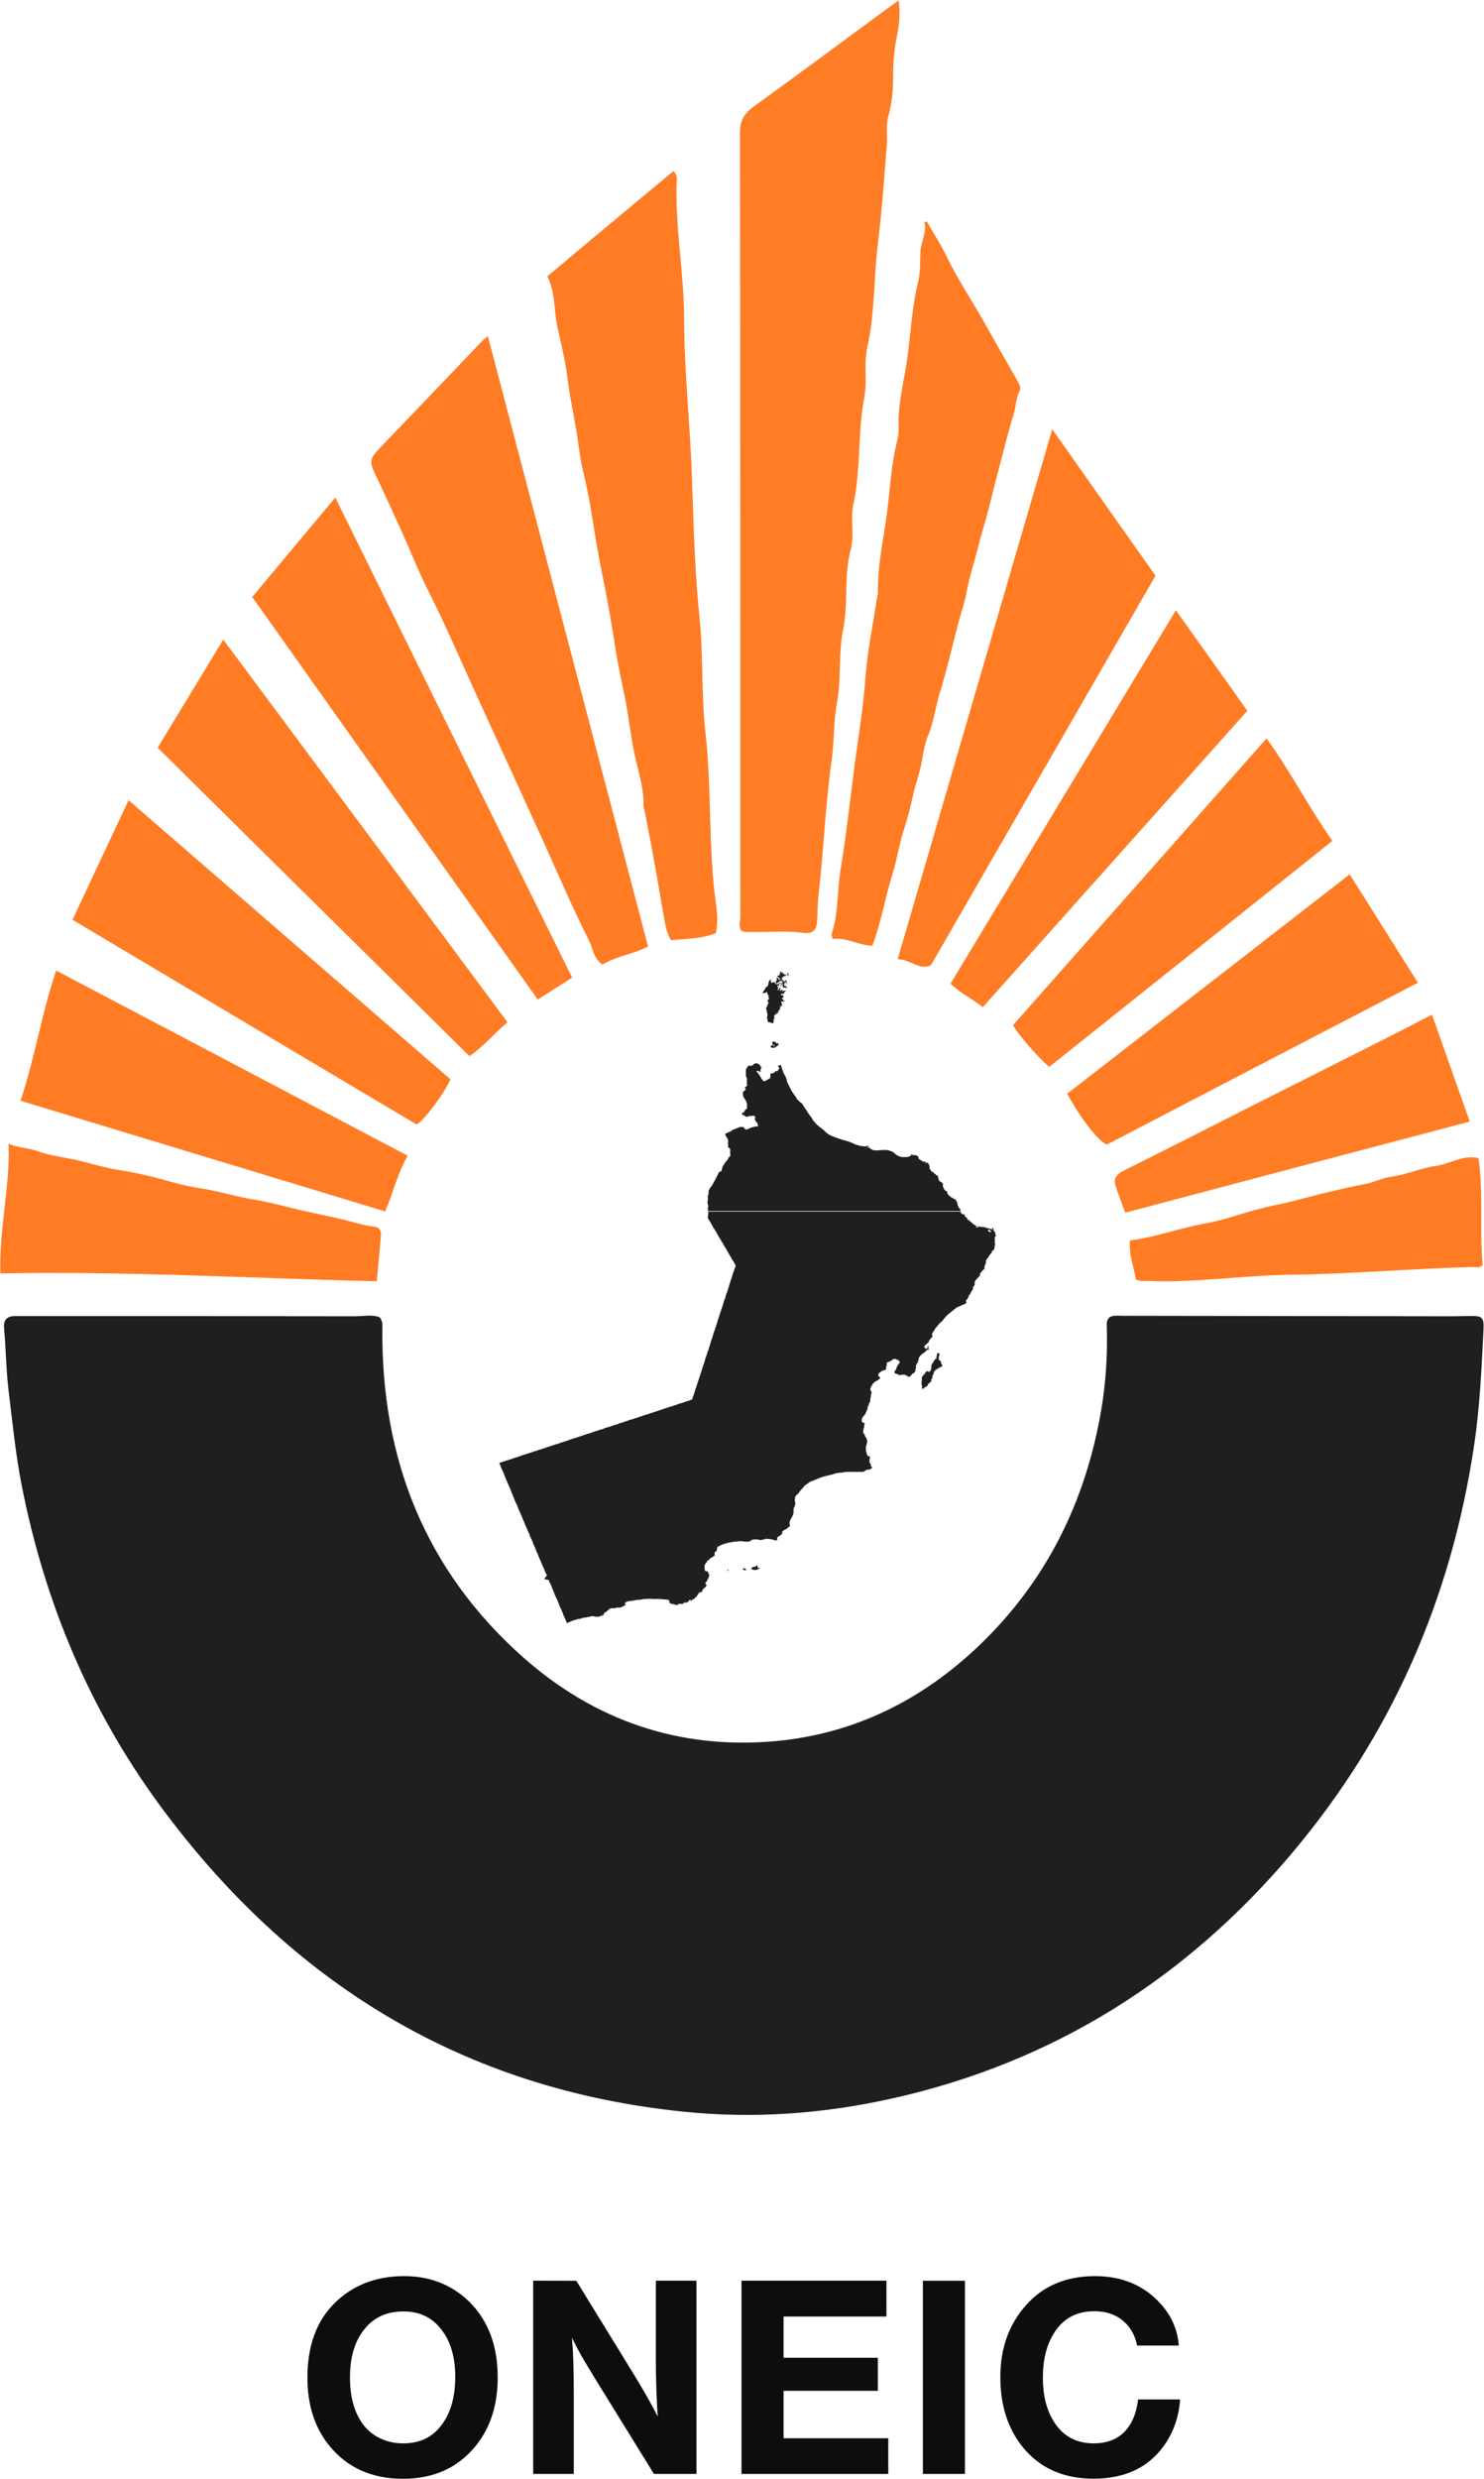 <svg version="1.2" xmlns="http://www.w3.org/2000/svg" viewBox="0 0 1535 2563" width="1535" height="2563"><style>.a{fill:#201e1f}.b{fill:#ff7d24}.c{fill:#ff7c24}.d{fill:#0c0d0d}</style><path class="a" d="m392.7 1361.9c3.3 3.9 2.9 7.8 2.8 11.7-1.2 134.4 44.1 249.5 145.3 339.5 74.2 65.8 162.2 95.9 261.5 86.9 82-7.6 152.1-42.8 211.2-99.5 69.2-66.5 109.3-148.3 125.5-242.3 4.8-28.2 6.6-56.4 5.9-84.8 0-3.9-1-8 2.7-11.5 3.8-2.5 8.6-1.6 13.1-1.6q169.7 0.2 339.4 0.5c6.9 0 13.9-0.2 20.8-0.3 12.3-0.2 14.1 1.6 13.6 13.6-2 40.5-3.8 81.1-9.9 121.2-23.7 158-85.5 299-188.7 421.1-109.5 129.4-246.3 215.7-412.5 252.9-71.3 16-143.4 21.3-216.2 13.8-228.4-23.2-406.7-133.2-541.5-316.2-72.9-99-119.5-210.4-143.2-331-6.5-33-9.7-66.5-13.8-99.9-2.5-20.9-2.5-42-4.5-63-0.8-8.5 3.1-12.4 11.3-12.4q4.5 0 9 0c114.4 0 228.9 0 343.3 0.2 8.4 0 17.1-2.1 24.9 1.1z"/><path class="b" d="m929.5 0.5c2 14.3 0.5 26.1-1.8 37.2-2.8 13.7-4 27.2-3.9 41 0.1 13.8-1 27.3-4.8 40.8-2.8 9.8-0.9 20.1-1.7 30-2.7 34.8-5.2 69.5-9.4 103.9-4.3 35.2-2.9 70.8-10.8 105.7-3.8 16.5 0.1 34.3-3 51.1-7.1 36.9-3.5 74.9-11.5 112-3.2 14.9 1.4 30.8-2.6 45.9-7.3 27.3-2.4 55.5-7.9 82.8-5.1 25.2-1.7 51.1-6.4 76-3.6 19.6-2.7 39.5-5.4 58.8-6.6 46.2-8.2 92.6-13.6 138.8-1.2 9.7-0.8 19.5-1.6 29-0.8 8.7-5.1 12.1-14.3 10.9-17.7-2.3-35.5-0.6-53.3-0.9-3.6-0.2-7.4 0.9-11-1.6-2.8-4.6-0.7-9.8-0.7-14.6-0.1-269.6 0.1-539.4-0.5-809.2 0-13.6 4.6-21.1 15.1-28.5 45.4-32.7 90.3-66.2 135.3-99.2 4-3 8-5.8 13.8-9.9z"/><path class="c" d="m740.5 964.7c-14.7 6-30.5 5.7-46.3 7.3-3.7-5.5-5.1-11.5-6.2-17.2-3.5-17.9-6.2-36.2-9.5-54.1-3.6-20.4-7.5-40.8-11.4-61-0.4-2.3-1.5-4.7-1.5-7 0.4-18.9-5.9-36.9-9.7-54.9-3.9-19.4-5.8-38.9-9.8-58.2-3.5-16.7-7.2-33.7-9.8-50.8-3.2-21.1-6.8-42.2-11-63.1-3.3-16.7-6.7-33.2-9.4-50-3.6-22.7-7-45.4-12.6-67.8-3.1-12.2-4.3-25-6.3-37.2-2.9-19.5-7.5-38.7-9.8-58.4-2.2-18.1-6.7-36-10.5-53.7-3.9-17.6-2-36.2-10.6-52.9 44.3-37.1 87.4-73.1 130.3-108.7 4.1 3.3 3.7 6.5 3.6 9.4-2 47.7 7.5 94.9 7.6 142.6 0.1 55 6.3 109.6 8.1 164.6 1.7 48.1 2.9 96.5 7.8 144.4 4.1 39.5 1.8 79.3 6.1 118.3 6.8 60.1 2.7 120.8 11.3 180.6 1.2 8.8 1.4 18.1-0.4 27.8z"/><path fill-rule="evenodd" class="c" d="m670.3 978.4c-14.3 8-32.1 9.7-47.1 18.8-9.1-5.9-9.7-16.3-13.7-24.3-17-33.7-31.9-68.5-47.4-102.9-21.5-47.4-43.3-94.7-65-142.1-18.1-39.4-35-79.3-54.6-118.1-10.3-20.6-18.7-42.1-28.2-63-8.6-19-17.2-37.8-26.1-56.4-6.2-13.1-5.8-16.1 4.1-26.6 35.3-36.7 70.5-73.6 105.7-110.5 1.4-1.4 2.9-2.7 6.6-5.9 55.4 210.6 110.2 419.7 165.7 631zm288.4-749.3c6.9 12.1 14.5 23.6 20.5 36.2 12.4 25.5 28.5 49.1 42.3 74 10.4 18.6 21.1 37.2 31.7 55.8 1.7 3.1 3 6.3 1.3 9.4-3.8 7.5-3.6 15.7-5.9 23.3-6.1 19.3-10.6 39.2-15.9 58.7-4 14.4-7.3 29.1-11.1 43.5-3.3 12.5-7.3 25-10.4 37.6-3.5 14.1-8.2 27.8-10.9 42.4-2.1 11.7-6.1 23-9.2 34.7-6.3 24.1-11.8 48.4-19.2 72.2-4.3 14-5.8 28.6-11.5 42.4-3.4 8-5.2 17.4-6.6 26.1-2.2 13.8-7.5 26.8-10.3 40.6-2.3 11.4-5.8 23.1-9.4 34.6-4.2 13.5-6.3 27.8-10.5 41.5-7.8 24.7-11.9 50.5-21.2 75.6-14.6-0.2-27-9.1-41-6.8-0.7-2.8-1.5-4.2-1.1-5.3 7.1-22.2 5.6-45.2 9.3-67.6 7-41.8 10.9-84.1 17-125.9 3.4-23.6 6.8-47.6 8.6-71.5 2-27.3 7.7-54.3 11.7-81.2 0.4-2.5 1.3-4.7 1.2-7-0.5-27.3 5.6-54.1 9.2-80.7 3.3-24.6 4.3-50 10.4-74.5 1-4.4 2-9.2 1.8-13.8-1.1-24 5.1-47.2 8.6-70.4 4-27.2 4.9-54.7 11.5-81.4 2.6-10.3 2-21.3 2.5-32 0.6-10.3 6.9-19.3 4-30.1 0.9-0.2 1.8-0.2 2.6-0.4z"/><path fill-rule="evenodd" class="c" d="m1195.2 595.2c-77.7 134.7-154.9 268.6-232.3 402.7-12.4 5.7-21-6.2-34.4-6.2 53.3-182.7 106.2-363.8 159.9-548 36.3 51.5 71.2 101.2 106.8 151.5zm-603.4 415.5c-12.6 7.9-23.5 14.9-35.5 22.7-98.5-138.7-196.8-277.1-295.4-416.2 28.3-33.8 56.4-67.4 85.9-102.8 82.6 167.4 163.6 331.3 245 496.3z"/><path class="c" d="m163.1 773c22.8-37.6 44.8-73.6 67.8-111.8 98.8 132.7 196.2 264 294 395.6-13.4 11.3-23.9 24.4-39.3 35.1-107.7-106.4-215.2-212.7-322.5-318.9z"/><path class="c" d="m465.9 1115.8c-6 14.2-27.5 43-35 46.7-118.1-70.2-236.7-140.8-355.9-211.6 19.9-42.4 38.7-82.5 58-123.6 112.1 97 222.4 192.8 332.9 288.5z"/><path fill-rule="evenodd" class="c" d="m21.2 1138c15.3-45.6 21.8-90.6 36.9-134.6 121.9 64.2 242.5 127.5 363.6 191.4-11 19.5-15.5 39.5-23.3 57.6-126.2-38.3-251.3-76.2-377.2-114.4zm1374.9-234.1c23.7 37.8 46.5 73.9 70.5 112.1-107.8 56-215 111.7-321.7 167.3-8.6-3.2-27.2-27-41-52.6 96.3-74.6 192.8-149.7 292.2-226.8z"/><path fill-rule="evenodd" class="c" d="m0.4 1316.5c-1.5-46 10-88.4 8.5-134.1 11.5 4.8 21.5 4.4 29.8 7.6 15.4 5.7 31.8 6.6 47.4 11 12.2 3.2 24.9 6.7 37.7 8.7 18.4 2.8 36.4 7.3 54.3 12.4 10.1 3 20.8 5.1 31.1 6.7 17.2 2.7 33.7 8 50.8 10.9 12.2 1.9 24.5 4.9 36.6 7.9 18.3 4.7 36.9 8.2 55.3 12.5 11.9 2.6 23.5 6.9 35.8 8.1 4 0.5 6.7 3.9 6.4 8-1.2 15.3-2.8 30.7-4.4 48.4-129.7-3-258.7-10.6-389.3-8.1zm1016.2-275.3c-11.8-9.1-23.4-14.6-33.4-24.3 77.6-128.5 154.9-256.5 233.1-386 24.9 35.1 48.8 68.6 73.9 103.9-91.1 102-182.1 203.8-273.6 306.4z"/><path class="c" d="m1047.9 1059.8c87.2-98.5 174.2-196.9 262.2-296.4 24.8 34.4 43.6 71.1 68.1 105.9-97.7 78-195.3 155.9-292.8 233.6-9.5-7.3-33.5-34.6-37.5-43.1z"/><path class="b" d="m1481.2 1049c13.2 37.4 26 73.6 39.1 110.5-120.2 31.7-238.1 62.8-356.4 94.2-3.8-10.5-7.4-19.4-10.2-28.4-2.1-6.9 1.5-11.4 7.7-14.6 44.8-22.3 89.3-45 134.1-67.7 44.5-22.4 89.2-44.9 133.8-67.4 16.9-8.5 33.7-17.2 51.9-26.6z"/><path class="c" d="m1529.3 1197.3c5.4 36.9 0.8 73.4 4.3 110.5-2.5 3.3-6.8 2.1-10.6 2.1-63.3 1.6-126.3 7.3-189.7 8-48.8 0.7-97.5 8.5-146.5 6.4-3.6-0.2-7.3 0.7-11.9-1.6-2-13-7.6-25.9-6-40.3 27.2-3.5 51.4-12.9 76.9-17.4 10.6-1.9 21.8-4.8 32.6-8.3q20.9-6.7 42.4-11.2c15.2-3 30.1-7.4 45.2-11.2 15.8-3.7 31.6-7.6 47.7-10.6 8.5-1.6 15.8-5.9 24.7-7.1 15.8-2 30.7-8.9 46.5-11.2 14.8-1.9 28.2-11.9 44.4-8.1z"/><path fill-rule="evenodd" class="d" d="m418.1 2353.1c26.6 0 48.9 8.8 67 26.2 19.8 19.4 29.7 45.6 29.7 78.6 0 28.4-7.5 51.8-22.5 70.4-18.4 22.9-43.5 34.3-75.5 34.3-32.5 0-58.2-11.6-76.8-35-14.6-18.3-22-41.5-22-69.5 0-33.2 9.5-58.9 28.5-77.5 18.8-18.3 42.7-27.5 71.6-27.5zm-0.7 36.5c-17.1 0-30.6 6-40.4 18.3-10 12.2-15 28.9-15 49.8 0 21.1 4.9 38 14.7 50.2 5.3 6.4 12 11.4 20.5 14.6 6.3 2.4 13 3.5 19.9 3.5 16 0 28.6-5.5 37.8-16.7 10.7-12.7 16-30.1 16-52.1 0-20.6-4.9-37.1-14.7-49.3-9.6-12.3-22.5-18.3-38.8-18.3zm303-31.8v199.8h-44l-59.5-96.3c-9.3-15.3-14.4-23.8-15.4-25.6-3.1-5.5-6.5-11.9-9.9-19.1 1.3 14.9 1.9 33.7 1.9 56v85h-42v-199.8l44.6 0.1 58 94.3c11.9 19.3 20.6 34.8 26.2 46.1-1.3-20.7-1.9-39.9-1.9-57.3v-83.2zm196.5 0v37.1h-106.4v42.6h97.5v34.2h-97.5v49h108.3v36.9h-151.8v-199.8zm81.2 0.1v199.7h-43.5v-199.7zm222.6 122.7c-1.6 20.7-8.5 38.3-20.8 53-16.2 19.4-39.2 28.9-68.9 28.9q-47.2 0-73.8-33.5c-15-19-22.5-42.9-22.5-71.5 0-29.8 8.9-54.6 26.8-74.6 17.7-19.9 41.5-29.8 71.2-29.8 27.5 0 49.8 9.2 66.8 27.5 11.9 12.7 18.5 27.4 19.8 44.3h-43.1c-1.8-8.9-5.4-16.1-10.6-21.8-8.3-9.1-19.5-13.7-33.8-13.7-19.1 0-33.2 8.2-42.5 24.1-7.1 12.1-10.6 26.8-10.6 44.6 0 17.9 3.7 33 11 44.8 9.4 15.5 23.4 23.1 41.7 23.1 16 0 28.1-5.7 36.2-17.4 5-7.1 8.2-16.5 9.6-28z"/><path fill-rule="evenodd" class="a" d="m753.6 1622.8v0.4h-0.2v0.3h-0.3v0.4h-0.2v0.1h0.2v0.2h-0.5l-0.2-0.2h0.2v-1.2c0 0 0.8 0 1 0zm216.9-223.9l0.3 0.2v-0.2h0.4v0.2h0.3v0.2h0.3v1.8h-0.3v0.5h-0.3v1.2h-0.2v2.5h0.2v0.6h0.3v0.3h0.3v0.4h0.4v0.3h0.3v0.2h0.3v0.2h0.7v0.7h-0.3v0.7h0.3v1.2h0.2v0.4h0.3v0.5h0.4v0.4h0.7v0.2h-0.3v0.5h-0.2v0.2h-0.2v0.5h-0.3v0.2h-0.4v0.3h-0.5v0.2h-0.2v0.2h-1v0.3h-0.5v0.2h-0.3v0.6h-0.4l-0.3 0.1h-0.4v0.2h-0.3v0.2h-0.4v0.3h-0.3v0.2h-0.4v0.4h-0.3l-0.3 0.2h-0.2v0.1h-0.5v0.4h-0.2v0.7h-0.3v0.2h-0.4v0.1h-0.2v0.4h-0.3v0.7h-0.2v1.6h-0.2v0.5h-0.3v0.2h-0.2v0.6h-0.3v0.1h-0.3v1.8l-0.2 0.2v1.2h-0.2v0.2h-0.3v0.5h-0.2v0.2h-0.2v0.5h-0.3v0.7h0.3v0.4h-0.3v0.4h0.3v0.1h0.2v0.4h-0.7v0.2h-0.2v0.1h-0.3v0.4h-0.4v0.2h-0.3v0.3h-0.5v0.2h-0.2v0.2h-0.3v0.3h-0.2v0.4h-0.2v0.4h-0.3v0.1h-0.3v0.7h-0.2v0.7h-0.4v0.2h-0.3v0.4h-0.2v0.2h-0.5v0.3h-0.4v0.2h-0.8v0.2h-0.4v0.3h-0.6v0.7h-0.2v0.4h-0.2v0.2h-1.2v0.3h-0.2v-0.3h-0.3v-0.9h-0.3v-0.7h0.3v-0.7h-0.3v-0.2h0.3v-0.7h-0.3v-0.6h-0.2v-0.8h-0.2v-0.4h0.2v-0.7h-0.2v-0.2h0.2v-0.5h-0.2v-0.9h0.2v-0.9h0.2v-3.9h0.3v-0.2h0.3v-0.5h0.2v-0.2h0.2v-0.3h0.3v-0.6h0.2v-0.1h0.2v-0.6h0.5v-0.2h0.2v-0.1h0.3v-0.4h0.5v-0.2h0.2v-1.2h0.3v-0.2h0.2v-0.2h0.5v-0.3h0.2v-0.7h0.5v-0.2h0.5v0.2h0.2v0.5h2.2v-0.4h0.2v-0.1h0.3v-0.2h0.4v-0.5h0.3v-0.6h0.2v-1.2h0.5v-0.9h-0.3v-0.2l0.3-0.2v-0.3h-0.3l0.3-0.2v-1.4h0.2v-0.2h-0.2v-0.5h0.2v-0.4h0.2v-0.5h0.3v-0.4h0.2v-0.1h0.2v-0.6h0.3v-0.3h0.3v-0.2h0.2v-0.5l0.3-0.2v-0.5h0.2v-0.2l0.2-0.2v-0.2h0.3v-0.7h0.2v-0.2h0.2v-0.1h0.2v-0.6h0.5v-0.1h0.5v-0.2h0.2l0.3-0.4h0.3v-1.2h-0.3v-0.4h0.3v-0.5h0.2v-1.2h0.2v-0.8l0.3-0.1v-0.6h-0.3v-0.5h0.3v-0.2h0.2v-0.2c0 0 0.7 0 0.9 0zm-11.7 18h0.3v0.1h-0.3zm-159.2-400.5l-0.3-0.4v-0.3h0.5v-0.2l0.2-0.2h0.3v0.2h0.2v-0.2h0.2v0.4h0.3v-0.4h0.5v-0.2h0.2v0.2h-0.2v0.7h-0.2v0.4h0.2v0.2h0.2v-0.6l0.3-0.3v0.7h0.3v0.3h-0.3v0.6h0.3v0.2h0.2v0.1h0.7v-0.3l-0.3 0.2h-0.2v-0.4h0.5v0.2h0.6v0.2h0.3v-0.2h0.2v-0.2h0.2v0.4l0.3 0.1h0.3v0.4l0.2-0.4 0.2-0.1v-0.4h-0.2v-0.4h0.5v-0.3h0.3v-0.4h0.2v0.4h0.2v-0.4l0.3 0.4v-0.4h1.4v0.6h0.5v0.1h0.5v-0.3h-0.3v-0.4h0.7v0.4l0.3-0.4v-0.3h-0.5v-0.2h-0.2v-0.2h-0.3v-0.2h0.5v-0.7h-1l-0.2 0.2v-0.5h0.2v-0.4h-0.5v0.2h-0.2v0.5l-0.2 0.2v-0.2l0.2-0.3-0.2-0.2 0.2-0.2h-0.5v1.4h-0.2v-0.5h-0.2v-0.2h0.2v-0.3h-0.7v0.5h-0.2v0.5h-0.3v0.2l-0.3-0.2v0.2h-0.7v0.4h-0.3v0.3h-0.2v0.4h-0.2l-0.3 0.2v-0.2h-0.2v0.2h-0.7v-0.2h-0.2v-0.7l0.2-0.2h-0.2v-1.4h0.2v-0.2h0.3v-0.2h-0.3l0.3-0.3h0.2v0.3h0.2v-1h-0.2v-0.4h0.2v-0.3h-0.2v-0.8l0.2-0.1v-0.7h0.2v0.1h0.3v0.6h0.4l0.3 0.1v0.2l0.3 0.2h0.2v0.4h0.2v0.3h-0.2v0.5h1.7v-0.1h0.2v-0.4h-0.2v-0.3h-0.5v-0.4h-0.2l0.2-0.2h0.3v-0.2h-0.5v-0.1h-0.5l-0.3 0.1v-0.8h-0.2l-0.2 0.1v-0.5h-0.3v-0.2h-0.3v-0.1h-0.4v-0.2h-0.3l0.3-0.4v-0.3l0.2-0.2h0.2v-0.2h0.3v0.2h0.3v0.2h0.2v-0.2h0.2v-0.4h0.3l0.3 0.2v0.2h0.2v-0.2h0.2v-0.9l0.3-0.3h-0.5v-0.2h0.2v-0.5l0.3-0.2v-0.4h0.2v-0.2l-0.2-0.1v-0.7h0.2v-0.9h0.2v-0.6h0.3v0.4h-0.3l0.3 0.2h-0.3v0.5l-0.2 0.4v0.1h0.5v-0.1h0.2v-0.4h-0.2v-0.2h0.4v0.9h-0.2v0.4h0.5v-0.4h0.2v-0.3l0.3-0.4v0.7h-0.3v0.4h0.3l-0.3 0.1h0.3v-0.1h0.2l0.3-0.4v-0.2l0.2-0.1v-0.4h0.2v0.4h0.3v0.7h-0.3v-0.4h-0.2v0.5h0.2v0.2h-0.2v1.1h0.2v-0.4h0.3v-0.1h0.2l0.3-0.2h0.2v-0.4l0.2 0.4v0.2h0.3v1h0.2v0.2h0.7v-0.2l0.3-0.3 0.2-0.2v0.9h0.5v0.3h0.2v-0.5l0.3 0.2h0.7v0.3h0.2v0.2h-1.6l-0.3 0.2h-0.2v0.5h-0.3v0.4h-0.3v-0.7h-0.2v0.3h-0.2v-0.3h-0.2v0.3h-0.3v0.4l-0.2-0.4-0.2-0.3v0.9h0.2v0.3h0.2v0.5h-0.2v-0.1h-0.5v-0.4h-0.7v0.4h-0.7v0.1h-0.3v0.6h0.5v0.1h0.3v0.2h0.2v0.6h-0.5l-0.2 0.3h-0.3v0.2h0.3v0.2h0.2l0.3 0.1v-0.1h0.2v0.1h-0.5v0.4h0.3v0.2h0.7v-0.2h0.2l0.3 0.2v0.7h-0.3v0.3h0.5v-0.3h0.2v0.3h0.3v0.2h0.2v0.2h0.7v-0.2h0.3v-0.2h-0.3v-0.3h0.5v-0.4h-0.2v-0.5h0.5v0.7h1.1v0.2l-0.2 0.3h0.2v0.2h-0.4v0.5h0.2v0.4h-0.2v0.2h0.2v0.7h0.2v0.2h0.3v0.5h-0.3v0.2h-0.4v0.2h-0.3v-0.4h0.3v-0.4h-0.5l-0.2 0.4v-0.4h0.2v-0.1h0.2v-0.2h0.3l-0.3-0.4v-0.5h-0.2v-0.2h-0.7v0.2h-0.3v0.2h-0.3l0.3 0.3-0.3 0.4h-0.4v0.2h0.2v0.7h-0.2v-0.2h-0.2v-0.4l-0.3 0.4v0.2h0.3l0.2 0.2h-0.2v0.1h0.2v0.4h-0.2v0.2h0.2v0.7h-0.2v0.3h0.2l0.2 0.2v0.2h0.2l0.3-0.2v-0.5h0.5v0.3h0.5v0.4h0.2v0.3h0.3v0.2h-0.3v0.5h0.5v-0.3h0.5v0.3h-0.3v0.2h0.3v0.2h0.2v0.4h-0.5v-0.4h-0.2v0.4h-0.2v0.1h-0.3v-0.7h-0.2v0.2h-0.5v-0.2h-0.8v0.2h-0.2v-0.2h-0.2v0.2h-0.5v0.4h-0.4v-0.6h-0.3l-0.2-0.2v-0.7h-0.5v-0.5h0.2v0.2h0.3v-0.2h-0.3l0.3-0.2h-0.5v-0.5h0.2v-0.2h0.3v-1l-0.3-0.2v0.2h-0.4v0.1h-0.3v0.6h-0.2v-0.2h-0.3v0.2h-0.2v0.7h0.2v0.3l-0.2 0.2h-0.3v0.2h-0.2v0.3h-0.2v-0.5h0.2v-0.9h-0.2v-0.5h0.2v-0.4l0.2-0.1v0.1h0.8v-0.3h-0.3v-0.6h-0.5v-0.1h-0.2v-0.2h-0.2v0.2h-0.5v0.1h-0.5v0.6h-0.4v0.3h-0.3v0.6h0.5v0.3h-0.2v0.2h-0.3v0.2l-0.3-0.2v0.2h-0.4v0.3h-0.3v-0.3h-0.5v0.3h-0.2v0.7h0.4v1.1l0.3-0.2v-0.2h0.3v-0.3h0.2v-0.2h0.2v0.2h-0.2v0.3h-0.2v0.8h-0.6v0.1l0.3 0.2h0.3v0.4h-0.3v0.1h-0.3v1.3h-0.2v0.2h0.8v-0.2h0.2v-0.2h0.2l-0.2-0.3v-0.2h0.2v-0.2h0.3v-0.5h0.3v-0.4h0.4l0.3-0.2v-0.1h0.2v-0.4l0.2 0.4v0.1h0.3v0.6h-0.5v0.7h-0.2v0.2h0.2v0.3l-0.2 0.2v0.2h-0.3v0.3h0.5l0.2 0.2v0.2h0.5v-0.2h0.2v-0.2h-0.2v-0.3h0.2l-0.2-0.2h0.2v-0.2h0.3v-0.3h0.2v0.7h0.5v-0.2h0.3v-0.2h0.2v0.4l0.2-0.2v0.2h-0.2v0.5l-0.2 0.2h0.2v0.3h0.2v0.2h0.3v-0.2h0.5v-0.3h0.2v-0.2h0.2v-0.2l0.3 0.2v0.2h0.2v-0.2h1v0.2h0.2v0.3h0.3v-0.3h0.4v0.3h-0.2v0.2h-0.2v0.2h-0.5v0.3h-1v0.6h-0.2v0.3h-0.3l0.3 0.2h0.2v0.4h-0.2v0.7h-0.5v-0.4h-0.5v0.4h-0.7v-0.6h-0.5v0.2h-0.5v0.4h-0.5v0.1h-0.2l0.2 0.2h0.3v0.4h-0.3v0.2h0.3v0.3h-0.5v0.2h0.7v-0.5h0.5v0.3h0.3v0.2h0.2v-0.2h0.2v0.2h0.5v-0.2h0.3v0.4h-0.3v1.2h0.3v0.2h-0.3l0.3 0.3v0.2h0.2v0.2h-0.2v-0.2h-0.5v0.5h-0.7v0.2h0.2v0.2h-0.5v0.5h-0.2l0.2 0.4h0.5v0.2h1v0.7h-0.3v0.7h0.3v0.3h0.2v0.2h0.5v-0.2h0.2v-0.3h0.7v-0.2h0.3l-0.3 0.2v0.3h-0.5v0.2h-0.2v0.7h-0.5v-0.3h-0.7v0.3h-0.5v-0.5h-0.7v-0.2h-0.7v0.2h0.2v0.2h-0.2l0.2 0.3h-0.2v0.2h0.2v0.2h-0.2v1.2h0.7v0.4h0.3v0.3h-0.3v0.2h-0.2v0.5h0.2v0.4h-0.2v0.7h-0.3v0.2h-0.2v0.3h-0.3v0.2h-0.2v-0.2h-0.5v-0.3h-0.2v0.3h-0.5v0.7h0.3v-0.3h0.2v0.3h0.7v0.8h-0.5v0.1h-0.4v-0.1h-0.3v-0.4h-0.2v0.4h-0.2v0.1h0.2v0.2h0.5v1.1h-0.3v0.3h0.3v0.4h-0.3v0.2h-0.2v-0.2h-0.2v0.9h-0.3v0.5h-0.3v-0.5h-0.2v-0.7h-0.2v0.5h-0.3v0.2h0.3v0.7h0.2v0.5h-0.2v0.2h-0.3v-0.2h-0.3v0.2h0.3v0.7h-0.3v0.2h-0.2v0.5h-0.2v0.4h-0.3v0.1h-0.4v0.2l-0.2 0.4h-0.3v0.2h-0.2v-0.2l0.2-0.4v-0.2h0.3v-0.5h0.2v-0.5h0.2v-0.4h-0.2v0.2h-0.2v0.2h-0.3v0.3h0.3l-0.3 0.2v0.4h-0.2v0.1h-0.4v0.2h0.2v0.4h-0.5v0.2h-0.3v0.1h-0.2v0.6h-0.2v0.1h-0.3v0.4l-0.3 0.2v0.5h-0.2v0.2l0.2 0.2h0.3v0.3l0.3-0.3v0.3l-0.3 0.2h-0.3v0.2h0.3v0.5h0.3v0.4h-0.3v0.1h-0.5v0.7h-0.2v2.9h-0.5v0.5h-0.2l0.2 0.2v0.3l0.2 0.2-0.2 0.2h-0.2l-0.3 0.4-0.4-0.4-0.5-0.2h-0.2l-0.6-0.2-0.7-0.5h-0.9l-0.5-0.2-0.9 0.2-0.6-1.4v-0.7l-0.2-0.7v-0.6l-0.5-1.7v-0.4l0.3-0.5 0.2-1.4v-0.6l-0.2-1.6-0.3-0.5v-0.2l-0.2-0.2v-1.9l-0.2-0.5-0.5-0.7v-1.1l0.5-0.9v-0.2l0.2-0.2 0.5-0.7 0.2-0.3v-0.2l-0.2-0.7 0.4-0.9 0.3-0.2 0.5-0.1v-1.8l-0.5-0.2v-0.5l-0.3-0.4-0.2-0.5v-0.4h0.5l0.3-0.3 0.2-0.4 0.5-0.5 0.2-0.5-0.5-1.5-0.2-0.3 0.2-0.5v-1.1l-0.7-0.2v-0.5l-0.3-0.4-0.2-0.3v-0.6l-0.2-0.1 0.2-0.4-0.2-0.2v-0.2l-0.3-0.1v-0.4h-0.9v0.4l-0.3 0.1v0.2h-0.4l-0.3 0.2v0.4h-0.4l-0.5-0.4-0.3-0.2v0.2h-0.2l-1 0.4v-0.4l-0.2-0.2h0.2v-0.3l0.2-0.4v-0.2h0.3v-0.3h0.3v-0.4l0.2-0.3v-0.2l0.2-0.2 0.3-0.3v-0.2h0.2v-0.5h0.3l0.2-0.2v-0.2h0.2v-0.5h0.3v-0.6l0.2-0.1v-0.4h0.2v-0.4h0.3v-0.5h0.5v0.2h0.2l0.2-0.2h0.3v-0.2l0.2-0.3v-0.2h0.2v-0.2h0.3v-0.7h0.3v-0.9h0.2v-1.6h0.2v-0.5h0.3v-1h0.2v-0.4h0.2v-0.2h0.3v-0.5h0.4v-0.5h0.3v-0.2h0.2v-0.2h0.3v0.2h0.2v0.5l-0.2 0.2v0.3h0.2v0.2h-0.2v0.2l-0.3 0.4h0.5v0.7h0.2v0.3h-0.2v0.2h0.2v0.9h-0.2v0.1h0.2v-0.1h0.3v-0.9h0.3v-0.2h0.4l0.3 0.2h0.2v0.3h0.2v0.4c0 0 0.3 0.2 0.3 0.4zm11.5-10.5h0.2v0.3h-0.2zm3.6 2h0.2v-0.7h-0.4v-0.5h-0.3v-0.2h-0.5l0.2-0.2h-0.4v-0.4h0.4v0.4h0.6v0.2h0.2l0.2-0.2-0.2-0.4h0.5v-0.1h-0.3v-0.2h0.5v0.7h-0.2v0.2l0.2 0.2v0.5h0.2v0.3h-0.2v0.8h0.9v0.3h-0.2v0.2h-0.7v-0.2h-0.2v0.2h-0.3v-0.5h-0.2zm-0.2 6.2v0.3h-0.3z"/><path fill-rule="evenodd" class="a" d="m769.6 1621h0.3v0.4h0.2v0.1h0.5v0.4h0.2v0.2h1v0.7h-0.2v0.2h-0.2v0.3h-0.6v0.2h-0.4v-0.2h-0.8v-0.3h0.3v-0.4h-0.5v0.2h-0.7v-0.2h-0.5l0.3 0.2h-0.3v-0.5h-0.2v-0.2h0.7v-0.2h0.2v-0.3h0.2v-0.2h0.3c0 0 0-0.4 0.2-0.4zm13.9-0.7h0.3v0.4h0.2v0.1h0.9v0.4h0.3v-0.4h0.2v0.4h0.3v-0.4h0.2v0.6h-0.2v0.1h-0.3v0.4h-0.7l-0.2 0.2h-0.3v0.2h-0.4v0.3h-0.5v0.2h-0.2l-0.3 0.2v-0.2l-0.2 0.2h-1l-0.2-0.2v0.2h-0.3v0.2h-0.7l0.2-0.2h-1.1v-0.2h-0.5l-0.2-0.2v0.2h-0.2v-0.2h-0.6v-0.3h-0.4v-0.2h-0.3v-0.7h-0.5v-0.2h0.5v-0.5h0.5l0.2-0.4h0.6l0.2-0.2h0.5v-0.3h0.2l0.2 0.2h0.3l0.2-0.2h0.4l0.3-0.4h0.5l0.2-0.2h0.2l0.3-0.1v-0.4h0.3l0.2-0.2v-0.3h0.2v-0.2h0.3v0.2h0.2v0.5h0.3l-0.3 0.4v0.1h0.3zm17.6-543.3l0.3 0.4h0.8v-0.4h0.4l-0.2 0.4 0.2 0.2v0.5l0.3 0.2v0.5h0.2l0.2 0.2 0.3-0.6h0.4l1 0.4h0.2v0.7h-0.2v1.3l-0.3 0.1h-0.2l-0.3 0.4h-0.4l-0.5 0.3v0.4l-0.4 0.2h-0.5l-0.2 0.2h-0.3l-0.3 0.5h-0.2v0.2h-0.3l-0.2 0.1v0.4l-0.5-0.4-0.2-0.1h-1l0.3 0.1-0.3 0.4h-0.4v-0.4l-0.5-0.1-0.2-0.2h-0.3l-0.2-0.4v0.4l-0.3-0.4-0.2-0.3v-0.6l0.2-0.3 0.5-0.2 0.3-0.2 0.7-0.5v-0.2l0.2 0.2h0.2v-0.4l0.3-0.5-0.5-0.5v-0.5l-0.2-0.2-0.3-0.2h0.3l-0.3-0.4h0.3v-0.3h0.4v-0.4l0.3-0.1 0.4-0.2 0.3-0.4 0.2 0.4h0.3v0.2c0 0 0.2 0.1 0.4 0.1zm-0.4 2.7l-0.3 0.3h-0.2v0.2l-0.3 0.2v0.4h0.3v1.2h0.2v-0.4l0.3 0.4h0.2v-0.4h0.2l-0.2-0.3v-0.2h0.2v-0.2h0.3l0.2-0.1h-0.5l-0.2-0.4v-0.2l-0.2-0.2z"/><path fill-rule="evenodd" class="a" d="m732.1 1253v-0.4h261.5v0.4h0.2v0.3 0.2l0.2 0.3v0.2l0.3 0.2v0.3h0.2v0.2l0.2-0.2v0.2h0.3v0.2h0.2v0.4h0.2 0.3 0.3 0.2 0.2 0.3v0.1h0.2 0.2 0.3v0.4h0.3v0.2 0.2 0.3h0.2v0.2 0.2h0.2v0.1 0.4l0.2 0.2v0.3h0.2v0.2h0.3v0.2h0.3v0.3h0.2 0.2 0.3 0.3v0.2h0.2v0.2 0.3h-0.2l0.2 0.2v0.2 0.2l0.2 0.3v0.4h0.3v0.2h0.2v0.1h0.3l0.2 0.2h0.2 0.3l-0.3 0.4h0.3l0.1 0.2h0.3v0.3h0.2 0.3v0.2h0.2 0.2v0.2 0.3h0.3v0.2h0.3l0.2 0.2 0.3 0.3v0.2h0.2l0.2 0.2h0.3v0.2h0.2v0.3h0.3v0.2h0.2v0.3h0.2v0.2h0.2v0.4h0.3 0.2v0.2h0.3v0.1h0.2v0.2h0.2 0.3v0.4h0.2 0.3v0.1h0.2 0.2v0.4h0.3v0.2h0.3l0.2 0.2h0.2 0.2v0.3 0.2h0.3v0.2h0.2v0.3h0.3 0.2v-0.3h0.2 0.3 0.2v0.3l0.2-0.3v0.3h0.3 0.3 0.2 0.2 0.3 0.2 0.2 0.3 0.2 0.2v0.2h0.3 0.2 0.2 0.3 0.3 0.2 0.3 0.2 0.2v0.2h0.3 0.2 0.2 0.3 0.2 0.2 0.2 0.3 0.2v0.3h0.2 0.3 0.3v0.2h0.2 0.3v0.2h0.2 0.2 0.3v0.3h0.2 0.3 0.2 0.3v0.2h0.2 0.2 0.2 0.3v0.2h0.2v-0.2h0.3v0.2h0.2 0.2v0.3h-0.2v0.2l-0.2 0.2v0.4h-0.3v0.1l0.3-0.1 0.2-0.4v0.4l-0.2 0.1v0.2h-0.3v0.4h-0.2v0.1h-0.3v0.4 0.2 0.2h0.3 0.2l0.3 0.3h0.2v0.2h0.2v0.2l0.3 0.3h0.2v0.2l0.3-0.2h0.2v0.2h0.3v-0.2h0.2 0.2v-0.3h0.3v-0.2h0.2 0.2l-0.2-0.2-0.2-0.3h-0.3-0.2-0.2v-0.2h-0.3l-0.2-0.2v-0.4-0.1l-0.3-0.4h-0.2v-0.2h-0.3v-0.1l-0.2-0.4h0.2v-0.2-0.2h0.3v-0.3h0.2 0.3 0.2v0.3h0.3 0.2v0.2h0.2v0.2h0.3v0.4h-0.3l0.3 0.1v-0.1h0.2v0.1h0.2 0.3 0.2 0.2 0.3l0.3 0.2v-0.2h-0.3v-0.1-0.4-0.2h-0.3-0.2-0.2-0.3-0.2v0.2h-0.2v-0.2-0.2h0.2l0.2-0.3h0.3 0.2l0.2-0.2h0.3 0.3 0.2 0.2l0.3 0.2v0.3 0.2 0.2 0.4 0.1h0.2v0.2 0.4 0.1h0.2v0.4 0.2 0.2h0.3 0.3v0.3h0.2v0.2 0.2h0.2v0.3 0.2l0.2 0.3 0.3 0.2v0.2 0.2 0.3h0.2v0.2 0.2h-0.2l0.2 0.3v0.2 0.4 0.2l0.2 0.1v0.4h0.3v0.2 0.1 0.2 0.4h-0.3-0.2v0.3h-0.2v0.2l-0.3 0.2v0.2h0.3v0.3h-0.3v0.2 0.2l-0.2 0.3v0.2 0.2 0.3h-0.2v0.2 0.4h0.2v0.1 0.2h0.2v0.2l0.3 0.4h-0.3v0.1 0.4 0.2l-0.2 0.1v0.4 0.2 0.1h-0.2v0.4 0.2h0.2v0.3h0.2v0.2 0.2 0.3 0.2 0.2 0.4 0.1l0.3 0.2v0.2 0.3l-0.3 0.2v0.4 0.2 0.1h-0.2v0.4 0.2 0.1 0.4h-0.2v0.2 0.1 0.4 0.2l-0.2 0.3v0.2 0.2 0.2 0.3 0.2 0.4 0.1l-0.3 0.2h-0.3l-0.2 0.4h-0.2v0.1h-0.3v0.2l-0.2 0.4-0.2 0.2-0.3 0.1h-0.3v0.4h-0.2v0.2l-0.2 0.3v0.2 0.2h0.2l-0.2 0.3v0.2l-0.3 0.2v0.2h-0.2v0.3h-0.2v0.2h-0.3v0.2l-0.2 0.3h-0.2v0.2h-0.3v0.4l-0.2 0.1v0.2h-0.3v0.4 0.1h-0.2v0.2 0.4h-0.3v0.1h-0.2v0.4l-0.2 0.2v0.2h-0.3v0.1h-0.2v0.4 0.2 0.1h-0.3v0.4l-0.4 0.2v0.3h-0.2v0.2h-0.3v0.2h-0.2v0.3l-0.3 0.2v0.2l-0.2 0.4-0.3 0.1v0.4 0.2h-0.2v0.1 0.4 0.2l-0.2 0.1v0.2 0.4h0.2v0.2h0.2v0.3h-0.2v0.2 0.2 0.3 0.2h-0.2v0.2 0.3 0.2h-0.3v0.2l-0.2 0.2v0.3h-0.3l0.3 0.2v0.3h-0.3v0.2 0.2 0.4h-0.3v0.1 0.4h-0.2v0.2l-0.2 0.1v0.4 0.2 0.2h0.2v0.3h0.2v0.2 0.2 0.3l-0.2 0.2v0.2h-0.2v0.3l-0.3 0.2v0.2h-0.2-0.2v0.3h-0.2v0.2h-0.3v0.2h-0.2l-0.2 0.3h-0.3v0.2l-0.2 0.2h-0.2v0.4l-0.3 0.1v0.2h-0.2v0.4h-0.3v0.1l-0.3 0.4v0.2h-0.2v0.2h-0.2v0.3 0.2h-0.3v0.2h-0.2v0.3 0.2h-0.2v0.2h-0.3v0.3 0.2 0.2h0.3v0.3h0.2v0.2 0.2h-0.2v0.3h-0.3v0.2h-0.2v0.4h-0.2v0.2h-0.3l-0.2 0.1v0.4h-0.2v0.2h-0.3v0.3h-0.3v0.2l-0.2 0.2-0.2 0.3-0.3 0.2v0.2h-0.2v0.2h-0.2v0.3h-0.3v0.2h-0.2v0.2h-0.3v0.3l-0.2 0.2-0.2 0.2v0.3h-0.2v0.2h-0.3v0.4 0.1h-0.3v0.2 0.2h-0.2v0.4 0.3 0.2h-0.2v0.2 0.1 0.4h-0.3v0.2l0.3 0.2v0.3 0.2h0.2v0.2h-0.2v0.3 0.2 0.3 0.2h-0.3v0.2 0.4h-0.2v0.1l-0.3 0.2v0.4h-0.2v0.1l-0.2 0.2v0.4h-0.3v0.2 0.1h-0.2v0.4 0.2l-0.3 0.1v0.4h0.3v0.2 0.2 0.3 0.2h-0.3v0.3l-0.2 0.2v0.2h-0.2v0.2 0.3h-0.2v0.2 0.4h-0.3v0.1h-0.2v0.2 0.4h-0.3v0.1h-0.2v0.2h-0.2v0.4 0.2h-0.3v0.1 0.4 0.2h-0.2v0.3 0.2h-0.3v0.2 0.3l-0.3 0.2v0.2h-0.2v0.2h-0.2v0.3 0.2h-0.3v0.2h-0.2v0.3h-0.3v0.2 0.4h-0.1v0.1h-0.3v0.2 0.4 0.1h-0.2v0.2 0.4h0.2v0.2h-0.2v0.3h-0.2v0.2h-0.3v0.2h-0.2v0.1 0.4h-0.3v0.2l-0.2 0.1v0.4h-0.2v0.2h-0.3v0.3l-0.3 0.2-0.2 0.2v0.3 0.2h-0.2v0.2 0.2 0.3 0.4h0.2 0.2v0.2h0.3v0.1 0.4h-0.3v0.2l-0.2 0.2v0.1h-0.2l-0.3 0.4h-0.3v0.2h-0.2-0.2v0.3h-0.2-0.2v0.2h-0.3-0.3v0.2h-0.2-0.2v0.3h-0.3-0.2v0.2h-0.2-0.3v0.2h-0.3-0.2l-0.2 0.3h-0.3l-0.2 0.2h-0.2l-0.3 0.2h-0.2l-0.2 0.2h-0.3-0.2v0.3h-0.2-0.3-0.3v0.4h-0.2-0.3v0.2h-0.2-0.2-0.3v0.1h-0.2-0.2l-0.3 0.2h-0.2-0.2v0.4h-0.3l-0.2 0.1h-0.2v0.4h-0.3l-0.2 0.2h-0.3v0.1h-0.2v0.4h-0.3v0.2h-0.2v0.2h-0.2-0.3v0.3h-0.3v0.2h-0.2v0.2h-0.2l-0.3 0.1v0.4h-0.2v0.2h-0.2l-0.2 0.3h-0.3v0.2h-0.2v0.2h-0.2-0.3v0.3h-0.2v0.2h-0.3v0.2h-0.2v0.4h-0.2l-0.3 0.1h-0.3v0.2h-0.2v0.4h-0.3v0.1h-0.2l-0.2 0.4h-0.2v0.2h-0.3v0.1h-0.2v0.4h-0.2-0.3v0.2h-0.3v0.2h-0.2v0.3h-0.2l-0.3 0.2v0.2h-0.2v0.3h-0.2v0.2h-0.3l-0.2 0.2-0.3 0.3h-0.2v0.2h-0.2v0.2 0.3h-0.3v0.2h-0.2v0.2h-0.3v0.4h-0.1v0.1h-0.3v0.4h-0.3v0.2h-0.2v0.1 0.2h-0.3v0.4h-0.2v0.3h-0.2v0.2l-0.3 0.2v0.3h-0.3v0.2h-0.2v0.2l-0.2 0.2v0.3h-0.3v0.2h-0.2v0.2h-0.2v0.3h-0.3v0.2h-0.2v0.4h-0.2v0.1h-0.2l-0.3 0.2h-0.2v0.4h-0.3v0.1h-0.2v0.2h-0.2v0.2h-0.3l-0.3 0.4-0.2 0.3v0.2h-0.2v0.2h-0.3v0.1h-0.2v0.4 0.2h-0.3v0.2h-0.2v0.3h-0.2v0.2h-0.2v0.2h-0.3v0.3l-0.2 0.2v0.4h-0.2v0.1h-0.3v0.2l-0.2 0.2v0.3h-0.3l-0.2 0.2-0.3 0.4v0.1h-0.3v0.2h-0.2v0.4 0.2h-0.2v0.1l-0.3 0.4v0.2h-0.2v0.1 0.4h-0.2v0.2h-0.2v0.3 0.2h-0.3v0.2l-0.2 0.3v0.2h-0.3v0.2l-0.2 0.2v0.3h-0.2v0.2l-0.3 0.4v0.1h-0.3v0.2h-0.2v0.4 0.1h-0.2v0.2 0.4 0.2 0.1 0.4h-0.3v0.2 0.3 0.2h0.3v0.2h0.2v0.2h0.2v0.3 0.2h-0.2v0.2 0.3 0.2l-0.2 0.4-0.3 0.1-0.2 0.2-0.2 0.4-0.3 0.1v0.2h-0.2v0.4h-0.2v0.1h-0.3l-0.2 0.4v0.2h-0.2v0.2h-0.3v0.3l-0.2 0.2v0.2h-0.3v0.1 0.4h-0.2v0.2 0.2l-0.3 0.3v0.2 0.3l-0.2 0.2v0.2 0.3h-0.3v0.2 0.2 0.2h-0.2-0.2-0.3-0.2v0.3h-0.2v0.4l-0.3 0.2v0.1h-0.2l-0.2 0.2h-0.3v0.4h-0.2v0.2h-0.3v0.1h-0.2-0.2v0.4h-0.3-0.2v0.2 0.3l-0.3 0.2v0.2l-0.3 0.3-0.1 0.2h-0.3v0.2 0.2 0.3h0.3v0.2h0.1l0.3 0.3v-0.3h0.3 0.2v0.3l-0.2 0.2v0.4h-0.3v0.2h0.3v0.1h0.2 0.3 0.2v0.2h0.2 0.3 0.2v0.4h0.3 0.2v-0.4-0.2-0.1h0.2v-0.2-0.4h0.3 0.2 0.2v0.4h-0.2v0.2h0.2 0.3 0.2v-0.2h-0.2v-0.4-0.2h-0.3-0.2v-0.3-0.2l0.2-0.3v-0.2-0.2l0.3-0.2h0.2v-0.3h-0.2v-0.2h0.2v-0.2h0.2v0.2 0.2h0.3l-0.3 0.3h0.3v0.2h-0.3v0.2h-0.2v0.2h0.2v0.3l0.3 0.2v0.3 0.2 0.4 0.2 0.1 0.2 0.4 0.1 0.4h-0.3v0.2h-0.2-0.2-0.3-0.2v0.2h-0.2-0.3-0.2v0.3h-0.2v0.2h-0.3l-0.2 0.2v0.3h-0.3v0.2h-0.2v0.2h-0.2v0.1h-0.3v0.4 0.2h-0.2v0.3h-0.3-0.3v0.2h-0.1l-0.3 0.2-0.2 0.3-0.3 0.2h-0.2l-0.2 0.2h-0.3v0.4h-0.2-0.3v0.1h-0.2v0.4h-0.2v0.2h-0.3-0.2v0.1h-0.2v0.4h-0.3v0.2h-0.3v0.2h-0.2v0.1h-0.2v0.4 0.2h-0.3v0.3h-0.2v0.2h-0.3v0.2 0.3h-0.2v0.2h-0.2v0.2h-0.3v0.3 0.2 0.2 0.3h-0.2v0.2 0.4 0.2h0.2v0.1h-0.2v0.4 0.2 0.1h-0.3v0.2 0.4h-0.2v0.2l-0.2 0.3v0.2 0.2 0.3 0.2 0.2h-0.3v0.3h-0.2v0.2h0.2v0.2h-0.2v0.3h-0.3v0.2h-0.2v0.4 0.1h-0.2v0.2h-0.3v0.2h-0.2v0.4 0.3 0.2h-0.2v0.2 0.3 0.2h-0.3v0.2 0.1 0.4 0.2 0.2 0.3 0.2 0.3h0.3v0.2 0.2h-0.3v0.4 0.1h-0.2v0.2 0.2 0.3h-0.3v0.2 0.4 0.2 0.1 0.4 0.2 0.1 0.4l-0.1 0.2v0.1 0.4h-0.3v0.2h-0.3v0.3 0.2h-0.2v0.2h-0.2-0.3v0.2 0.3h-0.2v0.2h-0.3v0.4h-0.2-0.2-0.3-0.3v0.1 0.2h-0.2-0.2-0.3v0.4 0.1 0.2h-0.2v0.4h-0.2v0.2h-0.2v0.1h-0.3v0.4h-0.2v0.2h-0.2v0.1h-0.3v0.4h-0.2v0.2 0.3h-0.3-0.3-0.2-0.2-0.3-0.2-0.3-0.2-0.2-0.2-0.3v-0.3h-0.2v-0.2h-0.2v-0.4h-0.3l-0.3-0.1h-0.2v-0.2h-0.2-0.3v-0.4h-0.2-0.2v-0.1h-0.3v-0.2h-0.3v0.2h-0.2v-0.2h-0.2-0.2-0.3-0.2-0.3-0.2-0.2-0.3-0.2-0.3-0.2-0.3-0.2-0.2v0.2h-0.3-0.2v-0.2h0.2v-0.4h-0.2v0.4h-0.2-0.3-0.2v0.2h-0.2-0.3v0.1h0.3 0.2l-0.2 0.4h-0.3-0.2-0.2-0.3v-0.4h0.3 0.2v-0.1h-0.2-0.3v0.1l-0.3-0.1v-0.2h-0.2-0.2-0.3v-0.4h-0.2v-0.2h-0.3v0.2h-0.3v-0.2h-0.1-0.3v-0.1h-0.2-0.2v-0.4h-0.3-0.2-0.2-0.3-0.2v-0.2h-0.3-0.2v-0.1h-0.3v-0.4h-0.2v-0.2h-0.2v-0.3-0.2l0.2-0.2v-0.2h-0.2v-0.3-0.2-0.4-0.1h0.2 0.2v-0.2h0.3v-0.4-0.1h0.2v-0.2h0.3v-0.4-0.1-0.2h0.2v-0.4h0.3v0.4l0.2 0.2v-0.2-0.4h-0.2l0.2-0.2v-0.3-0.2-0.2l0.2-0.1v-0.4-0.2h0.3v-0.2-0.3h0.2v-0.2-0.3h0.2v-0.2-0.2l0.3-0.4v-0.1-0.2-0.2-0.3l0.1-0.2v-0.2h0.3v0.2 0.2 0.3h-0.3v0.2h0.3v-0.2h0.3v-0.3-0.2l0.2-0.2v-0.3l0.3-0.4v-0.2h0.2 0.2v-0.2-0.1h0.3v-0.4-0.2l0.3-0.3v-0.2-0.2h0.2l-0.2-0.3v-0.2-0.2-0.3h-0.3v-0.2h-0.3v0.2 0.3h-0.2v-0.3-0.2-0.2-0.3h-0.2v-0.2h-0.3v-0.4h-0.2-0.3v-0.2h-0.3-0.1-0.3v-0.1h-0.2-0.2-0.3l-0.2-0.2v-0.4l-0.2-0.1v0.1h-0.3v-0.1-0.2h-0.2-0.3v0.2h-0.2-0.3-0.2-0.2-0.3-0.3v0.1h-0.2-0.2-0.3-0.2-0.2v0.4h-0.3v0.2h-0.2v0.1h-0.2v0.2l-0.3 0.4h-0.2v0.2h-0.2-0.3v0.3h-0.3-0.2-0.2l-0.3 0.2h0.3l-0.3 0.2h-0.2v0.3h-0.2-0.3-0.2v0.2h-0.2-0.3-0.2v0.2h-0.2-0.3-0.3v0.3h-0.2-0.2v0.2h-0.3v0.2h-0.2v0.3h-0.3v0.2l-0.2 0.4v0.1 0.2 0.2 0.4 0.3h0.2v0.2 0.2h-0.2v0.3 0.2h-0.2v0.2 0.1h0.2l-0.2 0.4-0.3 0.2v0.2 0.3 0.2h0.3v0.3h-0.3v0.2 0.2 0.4 0.1 0.2 0.2 0.3 0.2h-0.2v0.4h-0.2-0.3v0.2h-0.2v0.1h-0.2v0.4h-0.3-0.2-0.3l-0.2 0.2h-0.3-0.2l-0.2 0.1h-0.3-0.3v0.4h-0.2-0.2-0.2v0.2h-0.3-0.2v0.1h-0.2v0.4h-0.3-0.2v0.2h-0.2-0.3v0.3h-0.2l-0.3 0.2h-0.2v0.2h-0.2v0.2h-0.3v0.3h-0.3v0.2h-0.2v0.4h-0.2v0.1l-0.3 0.2v0.4 0.1l-0.2 0.2v0.4 0.2 0.1 0.4 0.2 0.1h0.2v0.4 0.2h0.3v0.3 0.2h0.2v0.2h0.2 0.3 0.3v-0.2h0.2v0.2h0.2 0.3v0.2 0.3h-0.3v0.2 0.2h-0.2v0.3 0.2h-0.2v0.4h-0.3v0.1 0.2h-0.3v0.4l-0.2 0.1h-0.2-0.3v0.2h-0.2-0.2v0.4h-0.3-0.2v0.1h-0.2v0.4h-0.3-0.3v0.2h-0.2-0.2v0.2h-0.3v0.1h-0.2-0.2v0.4h-0.3l-0.3 0.2h-0.2v0.1h-0.2l-0.2 0.4h-0.3v0.2h-0.2v0.2h-0.2v0.3h-0.2v0.2h-0.3v0.3h-0.3v0.2h-0.2v0.2h-0.2l-0.3 0.4v0.1l-0.3 0.4v0.2 0.1 0.4 0.2h-0.2v0.1h-0.3v0.2h-0.2v0.4h-0.2v0.2h-0.2v0.1 0.4h-0.3v0.2 0.3h-0.2v0.2 0.2 0.3 0.2l-0.3 0.2v0.2 0.3l-0.2 0.4h0.2v0.1 0.2 0.2 0.4 0.1h0.3v0.4 0.2 0.1 0.4 0.2h0.2 0.3 0.2l0.2 0.2v0.3 0.2 0.2 0.3h-0.2v0.2 0.2h0.2l-0.2 0.3v0.2 0.2 0.3l-0.2 0.2v0.2 0.3 0.2h-0.3v0.2 0.4 0.1 0.4h-0.2v0.2 0.1 0.4 0.2 0.2h0.2v0.1 0.4h-0.2v0.2 0.3 0.2l-0.3 0.2v0.3 0.2h-0.2v0.2 0.3 0.2 0.2h-0.2v0.3h0.2v0.2 0.4 0.2 0.1 0.4 0.2 0.1h-0.2v0.2 0.4h-0.2v0.2l-0.3 0.3v0.2h-0.2v0.2 0.3h-0.3v0.2 0.2h-0.2v0.3 0.2 0.2 0.3 0.2h-0.3v0.4 0.1 0.2l-0.2 0.2-0.3 0.4v0.3 0.2h-0.2v0.2 0.1h-0.2v0.4 0.2h-0.3v0.2 0.3 0.2h0.3v0.2 0.1l-0.3 0.4v0.3 0.2h-0.2v0.2 0.4l-0.3 0.1v0.2 0.4h-0.2v0.1 0.2h-0.2v0.4 0.2 0.1h-0.2v0.4h-0.3v0.2 0.1h-0.2v0.4l-0.3 0.2v0.2 0.3 0.2 0.3 0.2h-0.2v0.2l-0.2 0.2-0.3 0.3v0.2h-0.2l-0.3 0.4v0.1h-0.2v0.2h-0.2v0.4h-0.3v0.1h-0.3v0.2h-0.1v0.4h-0.3v0.2 0.1h-0.2v0.4h-0.3v0.2 0.1h-0.2v0.4l-0.3 0.2v0.3 0.2h-0.2v0.2 0.2 0.3h-0.2v0.2 0.3 0.2 0.2 0.4 0.1 0.2 0.4 0.1h0.2v0.2l0.2 0.4v0.2 0.3h0.3v0.2h0.2v0.2h0.3 0.2 0.3v0.1h0.1v-0.1h0.3v0.1 0.4h0.3v-0.4h0.2v0.4h-0.2v0.2h0.2 0.2l0.3-0.2v0.2 0.1 0.4 0.2h-0.3v0.2 0.3 0.2l-0.2 0.3v0.2 0.2h-0.2v0.2 0.3 0.4 0.2l0.2 0.1v0.4 0.2 0.2h-0.2v0.1 0.4 0.2l-0.3 0.1v0.4 0.2h-0.3v0.3 0.2 0.2 0.3h-0.1v0.2 0.2 0.2l-0.3 0.3v0.4 0.2 0.1 0.2 0.4 0.1 0.2 0.4 0.1h0.3v0.4 0.2 0.2h0.1v0.3h0.3v0.2h0.3v0.2h0.2v0.1h0.2v0.4 0.2h0.3v0.3 0.2 0.2 0.3l0.2 0.2v0.4l0.3 0.2h0.2v0.1 0.4h0.2v0.2l0.3 0.1v0.4h0.2v0.2h0.3v0.1 0.4 0.2 0.2h0.2v0.1l0.2 0.4v0.2 0.3 0.2h0.2v0.2 0.3 0.2 0.2h0.3v0.3 0.2 0.2 0.4 0.1 0.4 0.2h-0.3v0.1 0.2 0.4 0.1 0.4 0.2h-0.2v0.2 0.3h-0.2v0.2 0.2 0.3 0.2h-0.2v0.2 0.3h-0.3v0.2 0.4 0.1 0.2 0.4h-0.2v0.1 0.2 0.2 0.4 0.1 0.4 0.2 0.1 0.4 0.2 0.2 0.3 0.2 0.2 0.1 0.4 0.4l0.2 0.1v0.2 0.2 0.3 0.2 0.4h0.3v0.1 0.2h0.2v0.4h0.2v0.2 0.1 0.4 0.2 0.1 0.2h0.2v0.4 0.3 0.2h0.3v0.2 0.3l0.2 0.2v0.2h0.3v0.2h0.2v0.3h0.2v0.2h0.3v-0.2h0.2 0.3 0.2 0.3v0.2h0.2v0.4h0.3v0.1 0.2h0.2v0.4 0.1 0.2h-0.2v0.4 0.2 0.1 0.4h-0.3v0.2 0.1 0.4 0.2 0.2 0.3 0.2 0.3 0.2 0.2h-0.2v0.4 0.1 0.2l0.2 0.4v0.1 0.2 0.4 0.1h0.3v0.2h0.2v0.4h0.2 0.2 0.3v0.2 0.3 0.2 0.2 0.1 0.4 0.2 0.2 0.3 0.2h0.2v0.3l0.3 0.2v0.2 0.3h0.2v0.2h0.2v0.2h0.2v0.4h0.3 0.2 0.3v0.1h-0.3v0.4h-0.2v0.2h-0.3v0.1h-0.2-0.2v0.2h-0.2v0.4h-0.3v0.2h-0.2v-0.2l-0.3 0.2v0.1h-0.2v0.4 0.2h-0.2-0.2l-0.3 0.1-0.2-0.1h-0.3-0.2-0.3l-0.2 0.1h-0.3-0.2-0.2-0.3-0.2-0.3-0.2-0.2v0.4h-0.2-0.3-0.2v0.2h-0.3v0.3h-0.2l-0.2 0.2h-0.3v0.2h-0.2v0.2h-0.3-0.2v0.3h-0.2-0.3v0.4h-0.3-0.1-0.3-0.2-0.3-0.2v0.1h-0.3v-0.1h-0.2v0.1h-0.2-0.3-0.3-0.2-0.2-0.3-0.2-0.2-0.3l-0.2-0.1v0.1h-0.2-0.3-0.2-0.2-0.3-0.3-0.1-0.3-0.3-0.2-0.3-0.2-0.2-0.3-0.2-0.7-0.2-0.3-0.2-0.3-0.2-0.2-0.3-0.2-0.3-0.2-0.2-0.3-0.3-0.2-0.2-0.2-0.5-0.3-0.2-0.2-0.3-0.2-0.2-0.3-0.2-0.3-0.2-0.3-0.2-0.2-0.3-0.2-0.2-0.3-0.2-0.2-0.3l-0.3 0.2h-0.2-0.3-0.2-0.3-0.2-0.2-0.5-0.2-0.2-0.3-0.2l-0.3 0.4h-0.2-0.2-0.3-0.3-0.2-0.2-0.3l-0.2 0.2h-0.3-0.2-0.2-0.2-0.3-0.2-0.2l-0.3 0.1h-0.2-0.2-0.3-0.3-0.2-0.2v0.2h-0.3-0.2-0.3-0.2-0.2-0.3v0.4h-0.2-0.2-0.3-0.2v0.1h-0.3-0.2-0.3-0.2-0.2v0.2h-0.3-0.2-0.2v0.4h-0.3-0.3-0.2l-0.2 0.2h-0.2-0.3l-0.2 0.3h-0.2-0.3-0.2l-0.3 0.2h-0.3-0.2-0.2-0.3v0.2h-0.2-0.2-0.3l-0.2 0.3h-0.2-0.3-0.2v0.2h-0.2-0.3-0.2l-0.2 0.2h-0.3-0.3-0.2l-0.2 0.1h-0.3-0.2-0.3v0.4h-0.2-0.3-0.2-0.2-0.2v0.2h-0.3-0.2-0.3-0.2v0.3h-0.2-0.3-0.2l-0.2 0.2h-0.3-0.2-0.3l-0.3 0.2h-0.2-0.2-0.2v0.3h-0.3-0.2-0.2l-0.3 0.2h-0.2-0.3v0.4h-0.2-0.2v0.2h-0.3-0.3-0.2v0.1h-0.2-0.3-0.2v0.4h-0.2-0.3l-0.2 0.2h-0.2l-0.3 0.1h-0.2l-0.2 0.4h-0.3-0.3v0.2h-0.2-0.2v0.2h-0.3-0.3v0.1h-0.2-0.2l-0.3 0.4h-0.2l-0.2 0.2h-0.2-0.3v0.3h-0.2-0.2-0.2v0.2h-0.3-0.3-0.2l-0.2 0.2h-0.3-0.3v0.3h-0.2-0.3v0.2h-0.2-0.2v0.2h-0.2-0.3-0.2v0.3h-0.2l-0.3 0.2h-0.2l-0.2 0.2h-0.3v0.3h-0.3v0.2h-0.2-0.2v0.4h-0.3-0.2v0.2h-0.3-0.2v0.1h-0.2v0.4h-0.3v0.2h-0.2v0.1h-0.2l-0.3 0.2h-0.2v0.4h-0.2l-0.3 0.2h-0.3v0.3h-0.2l-0.2 0.2-0.3 0.2h-0.2v0.3l-0.2 0.2-0.3 0.2h-0.3v0.3l-0.2 0.2v0.2h-0.2v0.3h-0.2v0.2 0.4h-0.3v0.1h-0.2v0.2h-0.2v0.2h-0.3v0.4l-0.2 0.1-0.3 0.2h-0.2v0.4l-0.2 0.1-0.3 0.4v0.2h-0.3v0.1h-0.2v0.4h-0.3v0.2l-0.2 0.2-0.2 0.3-0.2 0.2v0.3h-0.3v0.2h-0.2v0.2l-0.2 0.4-0.2 0.1v0.2h-0.3v0.2l-0.2 0.3v0.2h-0.3l-0.2 0.4v0.2h-0.2v0.1h-0.3v0.4h-0.3v0.2h-0.2v0.1h-0.3v0.4h-0.2v0.2h-0.2v0.1h-0.3v0.2h-0.2v0.4h-0.2v0.3h-0.3v0.2 0.2 0.2h-0.2v0.3 0.2 0.4h-0.3v0.1 0.2 0.4 0.1l0.3-0.1v-0.4h0.2l-0.2 0.4v0.1l-0.3 0.2v0.4 0.2h-0.2v0.1 0.4 0.2l0.2 0.1v0.4 0.2 0.1 0.4 0.2 0.2 0.3 0.2h0.3v0.3 0.2 0.2 0.4 0.1 0.2 0.4 0.1 0.2 0.4 0.1 0.2 0.4 0.2 0.1h-0.3v0.4l-0.2 0.2v0.1h-0.2v0.4 0.2 0.2h-0.3v0.3 0.2h-0.2v0.3h-0.2v0.2 0.2 0.4l-0.3 0.1v0.2 0.4 0.1 0.4 0.2 0.1 0.2 0.6 0.1 0.4 0.2 0.1 0.4 0.2 0.3 0.2 0.2h-0.2v0.2 0.3 0.4 0.1 0.2l-0.3 0.2v0.4 0.1 0.2 0.4l-0.2 0.1v0.2h-0.2v0.4h-0.3v0.2 0.3 0.2h-0.2v0.2 0.3h-0.3v0.2 0.2h-0.2v0.3l-0.2 0.2v0.2l-0.3 0.3v0.2h-0.2v0.2 0.3h-0.3v0.2l-0.2 0.2v0.4h-0.2v0.1 0.4l-0.3 0.2v0.1 0.4 0.2 0.2 0.1l-0.3 0.4v0.2l-0.2 0.3v0.2 0.2 0.3h-0.2v0.2 0.2 0.3 0.2h0.2v0.2 0.3h0.2v0.2 0.4 0.2 0.1 0.4 0.2 0.1 0.4 0.2 0.2h-0.2v0.3h-0.2-0.3l-0.2 0.2h-0.2-0.3l-0.2 0.2h-0.2v0.3l-0.3 0.2v0.2h-0.2v0.3l-0.2 0.2v0.2h-0.3l-0.2 0.3h-0.2-0.3v0.2h-0.3-0.2v0.4h-0.3-0.2v0.1h-0.3l-0.2 0.2h-0.2v0.2h-0.2-0.3v0.4h-0.2l-0.2 0.1-0.2 0.2h-0.3-0.3v0.4l-0.2 0.1h-0.2v0.2h-0.3v0.4 0.2h-0.3v0.3 0.2h-0.2v0.2 0.3 0.2h0.2v0.3 0.2 0.2h-0.2v0.4h-0.2v0.1h-0.3v0.2h-0.2v0.2h-0.2v0.3h-0.3v0.2h-0.2v0.4h-0.2-0.3v0.2h-0.2v0.1h-0.3v0.4h-0.2v0.2h-0.2-0.3v0.1h-0.2-0.3-0.2v0.4h-0.2v0.2h-0.3v0.2h-0.2l-0.3 0.1v0.4h-0.2v0.3 0.2 0.2 0.2 0.3 0.2 0.4h0.2v0.1 0.2 0.4 0.1h-0.2l-0.2 0.2h-0.3-0.2-0.2-0.3-0.2-0.3-0.2-0.3-0.2-0.2v-0.2h-0.3-0.3-0.2v-0.1h-0.2-0.2l-0.3-0.4h-0.2-0.2-0.2v-0.2h-0.3-0.2v-0.1h-0.3-0.2-0.3-0.3-0.2-0.2-0.3-0.2l-0.2-0.4h-0.3-0.2-0.2-0.3-0.2-0.2-0.3-0.2-0.2-0.3-0.3-0.2-0.2l-0.3-0.2h-0.2-0.3-0.2-0.2-0.3-0.2-0.3v0.2h-0.2l-0.2 0.4h-0.3v0.1h-0.2-0.3v0.2h-0.2-0.2-0.3-0.2-0.2-0.3-0.2-0.3-0.2-0.2v0.4h-0.3v0.1h-0.2-0.2-0.3-0.2v-0.1h-0.3-0.3-0.2-0.2-0.3v-0.4h-0.2-0.3-0.2-0.2-0.2-0.3-0.2-0.2v-0.2h-0.2-0.3-0.2-0.3-0.3-0.2-0.2-0.3-0.3-0.2-0.2-0.2-0.3-0.2-0.2-0.2-0.3-0.3-0.2-0.2v0.2h-0.3-0.2-0.2v0.4h-0.3v0.1h-0.3-0.2-0.3v0.2h-0.2-0.2v0.4h-0.2v0.2h-0.3v0.1h-0.2v0.2h-0.2-0.3-0.2l-0.3 0.4h-0.2v0.1h-0.3l-0.2-0.1-0.3 0.1h-0.2-0.2-0.3-0.2-0.2-0.3-0.2-0.2-0.2-0.3l-0.3-0.1h-0.2-0.3-0.2v-0.4l-0.2 0.4h-0.3-0.3-0.2-0.2-0.2-0.3-0.2-0.2-0.3v-0.4h-0.2-0.2-0.3-0.2-0.3-0.2-0.2-0.3-0.3-0.2-0.2-0.3-0.2-0.2-0.3-0.2-0.2-0.3-0.2-0.2l-0.3 0.4h-0.3-0.2v-0.4h-0.2v0.4h-0.3-0.2-0.3-0.2l-0.2 0.1h-0.3v-0.1h-0.2v0.1h-0.2-0.2-0.3-0.3-0.2-0.3-0.2-0.2-0.3v0.4h-0.4-0.3-0.2-0.3-0.2-0.5l-0.2 0.2h-0.2-0.3-0.2-0.3l-0.2 0.3h-0.2-0.3-0.3-0.2l-0.2 0.2h-0.3-0.2-0.2-0.3l-0.2 0.2h-0.2-0.3l-0.4 0.3h-0.3-0.2-0.2-0.3v0.2h-0.3-0.3l-0.4 0.2h-0.2-0.3l-0.2 0.3h-0.2-0.2l-0.3 0.2h-0.3-0.2l-0.2 0.2h-0.3-0.2v0.4h-0.2-0.3l-0.3 0.1h-0.2-0.2v0.2h-0.3-0.2l-0.2 0.4h-0.3v0.1h-0.2-0.2v0.2h-0.3l-0.2 0.4h-0.3-0.2v0.2h-0.3-0.2l-0.3 0.1h-0.2v0.4h-0.2-0.3v0.2h-0.2-0.2v0.1 0.4 0.2h-0.3v0.1 0.4h0.3l-0.3 0.2v0.2 0.3h-0.2v0.2 0.3h-0.2v0.2 0.2h0.2v0.4h0.2l-0.2 0.1v0.2 0.4h-0.2v0.1h-0.2v0.4h-0.3v0.2h-0.2-0.3v0.2h-0.2v0.1h-0.3l-0.2 0.4v0.2h-0.3v0.1 0.4h-0.2v0.2 0.3 0.2 0.2 0.3 0.2 0.2l0.2 0.2v0.3h-0.2v0.4 0.2 0.1h-0.2v0.2 0.4 0.1h-0.3-0.3v0.2h-0.2-0.2v0.4h-0.2-0.3v0.1h-0.2l-0.2 0.2h-0.3v0.4h-0.2v0.2h-0.3-0.2v0.3l-0.2-0.3v0.3h-0.3-0.3v0.2h-0.2-0.2v0.2 0.1h-0.3v0.4h-0.2v0.2h-0.2-0.3v0.3 0.2 0.4h-0.2-0.2v0.1h-0.3l-0.2 0.2h-0.2v0.2h-0.3l-0.3 0.4h-0.2v0.1h-0.2l-0.3 0.2h-0.2v0.4 0.1h-0.2v0.4 0.2 0.1 0.4h-0.3v0.2h-0.2v0.2h-0.3v0.1l-0.2 0.4h-0.2v0.2 0.3h-0.3v0.2 0.2h-0.2v0.3h-0.3v0.2 0.2 0.3h-0.2v0.2 0.2 0.4h-0.2v0.1 0.4 0.2 0.1 0.2 0.4 0.1 0.4 0.2h0.2v0.2h0.2v0.3l-0.2 0.2v0.2 0.3 0.2 0.2 0.3h0.2v0.2 0.4l0.3 0.1v0.2h0.2v0.4h0.3v0.1h0.2v0.2h0.2l0.3-0.2 0.2 0.2h0.3 0.2 0.2 0.3l0.2 0.2v0.4h0.2v0.1h0.3v0.2 0.4 0.1 0.4h0.3v0.2h0.2v0.2 0.3 0.2h0.2v0.2h0.3v0.3 0.2 0.4h0.2 0.2v0.1h-0.2l-0.2 0.2v0.2 0.3h0.2v0.2h-0.2v0.2h-0.3v0.3 0.2 0.4 0.2 0.1 0.4h-0.2v0.2h-0.2-0.3v0.1h-0.3v0.2h0.3v0.4h-0.3v0.3 0.2 0.2 0.3h-0.2v0.2h-0.2v0.2h-0.3v0.2h-0.2v0.3 0.2 0.4h-0.2v0.1 0.2 0.4h-0.3-0.2v0.1h-0.3-0.2v0.2 0.4h-0.2v0.2 0.1h-0.3v0.2 0.4 0.1 0.4h0.3v0.2 0.2h0.2v0.3h0.2v0.2 0.3h0.3v0.2h0.2 0.3v0.2 0.4h-0.3v0.1l-0.2 0.2h-0.3v0.4 0.1 0.2h-0.2v0.2h-0.2-0.3v0.3h-0.2v0.2 0.4h-0.3v0.2h-0.2v0.1h-0.2-0.3l-0.2 0.4h-0.3v0.2h-0.2v0.1h-0.2v0.4 0.2h-0.3v0.2 0.3h-0.3v0.2h-0.2v0.3h-0.2v0.2l-0.2 0.2 0.2 0.3v0.2h-0.2v0.2 0.4l0.2 0.1-0.2 0.2h-0.3-0.2-0.2l-0.3 0.4v-0.4h-0.2-0.2v0.4h-0.3-0.2-0.3l-0.2 0.1h-0.2-0.3v0.2h-0.3v0.4h-0.2v0.2 0.1h-0.2l-0.3 0.4v0.2 0.1h-0.2v0.4h-0.2v0.2h-0.3l0.3 0.3h-0.3v0.2h-0.2v0.2l-0.2 0.2h-0.3v0.3 0.2l-0.2-0.2v0.2 0.3h-0.2v0.2 0.4h-0.3-0.3v0.2 0.1h-0.2v0.2h-0.2-0.3l-0.2 0.4v0.1h0.2l-0.2 0.2h-0.3v0.4h-0.2-0.2l-0.3 0.2h0.3v0.3h-0.3v0.2h-0.2v-0.2h-0.3v0.2h-0.2l-0.2 0.2h-0.3l-0.2 0.3v0.2h-0.3v0.2h-0.2-0.3v0.1h-0.2l-0.2 0.4h-0.3v-0.4h-0.2v0.4h0.2v0.2h-0.2v0.3 0.2h-0.2v0.2h-0.3v-0.2-0.2h0.3v-0.3h-0.3v-0.2-0.4h-0.2-0.2l-0.3-0.1h-0.2-0.2v0.1h-0.3-0.2v0.4h-0.3v0.2 0.3h-0.2v0.2 0.2 0.3h-0.3v0.2h-0.2v0.2h-0.3-0.2-0.2v0.4h-0.3v0.1h-0.2-0.2-0.2-0.3v-0.1h-0.2-0.2v0.1 0.2 0.2h-0.3v0.3h-0.3v-0.3h-0.2v0.3h-0.3v-0.3h-0.2v-0.2h-0.2v-0.2h-0.3v-0.1h-0.3-0.2v0.1h0.2v0.2h-0.2v0.2 0.3h-0.2v0.4h-0.2v0.2 0.2h-0.3-0.2-0.2-0.2-0.3-0.3-0.2v-0.2h-0.2v0.2 0.1h-0.3v0.4h-0.2v-0.4h-0.2v-0.1h-0.3v0.1h-0.3v-0.1h-0.2v0.1h-0.2-0.3v-0.1h-0.2v0.1h-0.2-0.3v0.4h-0.2v-0.4h-0.2-0.3v0.4h-0.3-0.2-0.2v0.2 0.3h0.2v0.2h-0.2-0.3-0.2-0.3v0.2 0.3h-0.2-0.2v-0.3h-0.3-0.2v-0.2-0.2h-0.2v-0.3h-0.3-0.2v-0.2h-0.2v0.2h-0.2v0.3h-0.3v0.2h-0.3v-0.2-0.3h-0.2v-0.2h-0.2v-0.4h-0.3-0.2-0.3v0.4 0.2h-0.3-0.2-0.2-0.2-0.3v-0.2h0.3v-0.4h-0.3-0.2-0.2v-0.1-0.2h-0.3-0.2-0.2v-0.2h-0.3v0.2l-0.2-0.2h-0.3v0.2h-0.2v-0.2-0.4-0.3h-0.2v0.3h-0.3v-0.3h-0.3-0.2v-0.2-0.2h0.2v-0.1h0.3v-0.4-0.2-0.2h-0.3v-0.3-0.2-0.2-0.3h-0.2-0.2v-0.2h-0.3v-0.4h-0.2-0.2v-0.1h-0.3-0.2-0.2-0.3v-0.2h-0.2-0.2-0.3-0.3-0.2v-0.2h-0.2-0.3-0.2-0.2-0.3-0.2-0.3-0.2-0.2-0.2-0.3-0.3-0.2-0.2v-0.3h-0.3-0.2-0.3-0.2-0.3-0.2-0.2-0.3-0.2v-0.2h-0.2-0.2v0.2h-0.3-0.2v-0.2h-0.3-0.2-0.2-0.3-0.3-0.2-0.3-0.2-0.2-0.3-0.2-0.2-0.3-0.2-0.2-0.3-0.2-0.2-0.3-0.2-0.3-0.2-0.3-0.2-0.2-0.3v0.2h-0.2-0.3v-0.2h-0.2v0.2h-0.2v-0.2h-0.2-0.3-0.3-0.2-0.2-0.3v-0.2h-0.2-0.2-0.3-0.3-0.2-0.2-0.3-0.2-0.2-0.2-0.3-0.2-0.3-0.2-0.2-0.3-0.3-0.2v0.2h-0.3-0.2-0.2-0.3-0.2-0.2-0.3-0.2-0.2-0.2-0.3-0.3-0.2-0.2v0.2h-0.3-0.2-0.3-0.2-0.2-0.3-0.2v0.3h-0.3-0.2-0.2-0.3-0.2-0.2v0.2h-0.3-0.2-0.2-0.3-0.2-0.3-0.2-0.2v0.2h-0.3-0.3-0.2-0.2-0.3-0.2-0.2-0.3v0.1h-0.2-0.2-0.3-0.3-0.2-0.2-0.3l-0.2 0.4h-0.2-0.3-0.2-0.3-0.2l-0.2 0.2h-0.2-0.3-0.2-0.2-0.3-0.3l-0.2 0.3h-0.3-0.2-0.3-0.2-0.2-0.3v0.2h-0.2-0.2-0.3-0.2-0.2-0.3-0.2v0.2h-0.2-0.3-0.3-0.2-0.2-0.3-0.2v0.3h-0.3-0.2-0.2v0.2h-0.3-0.2-0.2v0.2h-0.3-0.2v0.4h-0.2v0.1h-0.3v0.2h-0.2v0.2h-0.3v0.3h-0.2v0.4h-0.3v0.2 0.2 0.1h0.3v0.4h-0.3v0.2h0.3v-0.2h0.2v-0.4h0.3 0.2l0.3-0.1h0.2v0.1l-0.7 0.4-0.3 0.2h-0.2v0.3 0.2h0.2 0.3l-0.3-0.2h0.3 0.2 0.3v0.2 0.2h-0.3-0.2v0.3h-0.3-0.2-0.3-0.2-0.2v0.2h-0.3-0.2v0.2h-0.3v0.3h-0.2v0.2 0.2h-0.2-0.2v0.3h-0.3v-0.3h-0.2-0.2-0.3-0.3v0.3h-0.2v0.2 0.2 0.4h-0.3-0.2-0.3-0.2-0.2-0.3v-0.4h-0.2-0.2v0.4h-0.3-0.2-0.2-0.2v0.1h-0.3-0.2v-0.1h-0.3-0.3-0.2-0.2-0.3-0.2-0.3v0.1h-0.2-0.2-0.3v0.4h-0.2-0.2-0.2v0.2h-0.3-0.2-0.2-0.3-0.3-0.2-0.2v-0.2h-0.3v0.2h-0.2-0.3-0.2-0.3-0.2-0.2v0.1h-0.3-0.2-0.2-0.3-0.2-0.3-0.2v0.2h-0.2-0.3v0.4h-0.2-0.2-0.3v0.2h-0.3-0.2v0.3 0.2h-0.2v0.2 0.3h-0.3-0.2v0.2h-0.2v0.2h-0.2v0.3h-0.3v0.2h-0.2-0.3v0.2h-0.3v0.3h-0.2v0.2h-0.2-0.3v0.4h0.3v0.1h-0.3-0.2-0.3-0.2v0.2 0.2h-0.2-0.3v0.4h-0.2v-0.4h-0.2v0.4h-0.2v0.1 0.2h-0.3-0.2v0.4 0.1 0.2h-0.2v0.4h0.2v0.1 0.4 0.2 0.2h-0.2-0.3-0.3-0.2-0.2v0.3h-0.3-0.3v0.2h-0.2-0.3-0.2v0.3h-0.2-0.2-0.3v0.2h-0.2-0.2v0.2h-0.3-0.2-0.2-0.3v0.4h-0.2-0.2-0.3-0.3v0.1h-0.2-0.3v0.2 0.2h-0.2v-0.2h-0.2-0.3-0.2v-0.2h-0.2-0.2-0.3-0.2-0.3v-0.1h-0.2-0.3-0.2-0.3v0.1h-0.2v-0.1h-0.2-0.3v-0.4h-0.2-0.2-0.3-0.2-0.3v-0.2h-0.2-0.2v0.2h-0.2-0.3-0.3-0.2-0.2-0.3-0.3-0.2v0.4h-0.2-0.3-0.2-0.2v0.1h-0.3v-0.1h-0.2-0.2v0.1h-0.2v0.2h-0.3v0.2h-0.2v-0.2h-0.3-0.2-0.2v0.2h-0.3-0.3-0.2-0.3-0.2v0.3h-0.2-0.3-0.2v0.2h-0.2-0.2v-0.2l-0.3 0.2h-0.2-0.2-0.3-0.3-0.2v0.2h-0.2-0.3-0.2-0.3-0.2-0.2-0.3-0.2v0.4h-0.3-0.2-0.2-0.3v0.1h-0.2v0.4h-0.3-0.2-0.2v0.2h-0.3-0.2-0.2-0.3-0.3-0.2-0.2-0.3v0.1h-0.2-0.2-0.2-0.3-0.2v0.4h-0.3-0.2v0.2h-0.2v0.1h-0.3-0.3-0.2-0.2-0.3-0.2v0.2h-0.3-0.2-0.2-0.2v0.4h-0.3-0.2-0.2v0.3h-0.3-0.2-0.2-0.3-0.3-0.2v0.2h-0.3v0.2h-0.2v0.2h-0.3-0.2v0.3h-0.2-0.3-0.2-0.2v0.2h-0.3-0.2v0.2h-0.2v0.3h-0.3-0.2-0.3v0.2h-0.2-0.3-0.2v0.4h-0.2-0.3v0.1h-0.2v0.2h-0.3-0.2l-0.2 0.4-0.2-0.4-0.3-0.7-0.2-0.5-0.3-0.7-0.2-0.4-0.2-0.5-0.3-0.7v-0.2l-0.3-0.4-0.2-0.7-0.2-0.7h-0.3l-1.4-3.5v-0.4l-1.4-3.2-1-2.3-1.4-3-1.2-3.2-1.2-3-1.5-3-2.4-5.9-1.1-2.6-1-2.7-1.2-2.8-0.5-0.6-0.5-1-0.5-1.8h-0.2l-4.3-0.7-0.2-0.4h0.4l0.3-0.3h-0.3l1-1.3 1.5-1.9-0.8-1.6-0.5-0.7-0.9-2.3-0.3-0.7-0.9-2.3-1.7-3.6-0.5-1.2-0.5-1.5-0.7-1.4-0.7-1.6-1.7-4.2-0.2-0.7-0.9-1.8-1.2-2.8-0.5-1.6-0.8-1.5-0.7-1.6-0.5-1.2-0.6-1.8-0.7-1.7-1-2.2-0.6-1.2-0.7-1.4-0.4-1.5-0.7-1.6-1.4-3.1-1-2.5-1.4-3-1.3-3.2-1.2-2.7-1.1-2.8-1.3-2.9-1.2-2.8-1.2-2.7-1.1-3.2-1.3-2.4-1.4-3.4-1.2-3-1.2-2.9-1.2-2.8-0.9-2.7-1.2-2.6-1-2.3-1.6-3.6-1.5-3.7-0.7-1.6-1.4-3.7-1.5-3-0.5-1.5-0.4-1.2-1.5-3.4 0.7-0.2 0.8-0.1 0.9-0.4 1-0.2 0.9-0.5 1-0.2h0.2l0.5-0.1 1.2-0.6 0.9-0.2 1-0.3 0.5-0.2 2.2-0.7h0.4l0.9-0.5h0.3l0.7-0.2 0.8-0.4 0.5-0.1 0.4-0.2 1.2-0.4 1.5-0.3 0.5-0.4h0.4l0.7-0.2 1.2-0.5 2-0.7 0.9-0.2 1.2-0.5 0.7-0.2 1-0.2 0.4-0.3 1.2-0.4 1-0.3 0.7-0.2h0.5l0.9-0.5 0.7-0.2h0.8l0.2-0.4 0.6-0.2 1.3-0.1 0.5-0.4 1-0.5h0.7l0.8-0.2 0.2-0.2 0.5-0.1 1.1-0.4 0.8-0.4 1.4-0.3 0.9-0.2 1.5-0.5 0.2-0.2 1.9-0.5 0.7-0.2 0.5-0.4 0.7-0.1h0.3l1-0.6h0.5l1.3-0.3 1.3-0.6 1.7-0.5 0.4-0.2 1.5-0.5h0.4l0.8-0.5 1.1-0.2 1-0.2 1.2-0.5h0.3l0.7-0.2 0.4-0.4h0.3l1.4-0.5 0.8-0.2 1.1-0.3 0.8-0.4 0.9-0.1 0.5-0.4h0.3l1.6-0.4 1-0.5 0.9-0.2 0.5-0.3h0.3l0.2-0.2 0.9-0.2 0.7-0.3 0.8-0.2 0.5-0.4h0.5l2.1-0.5 0.7-0.4 0.8-0.1 2.1-0.7 1.2-0.6 0.7-0.1 1-0.2 1.2-0.6 1.4-0.5 1.2-0.2 0.7-0.3 0.9-0.6h0.3l0.8-0.1 1.2-0.2 1.3-0.5 1-0.4 1-0.4h0.3l0.9-0.5 0.9-0.2 0.5-0.1 0.7-0.4 1.5-0.3 0.9-0.2 0.5-0.4 1-0.3 0.9-0.2 0.3-0.2 1.1-0.2 1-0.3 0.3-0.2 0.7-0.2 0.7-0.3h0.3l0.9-0.6h0.4l1.2-0.3h0.3l0.5-0.4 0.7-0.1 0.7-0.2 1-0.2 0.9-0.4 0.3-0.1 0.7-0.2 0.7-0.4 1.5-0.3 1-0.4h0.2l1.4-0.5 0.7-0.2 1.5-0.5 0.9-0.6 0.7-0.1 0.9-0.2 1.6-0.5 0.9-0.2 1.2-0.5 1.4-0.6 1.2-0.2 1.7-0.7 1.4-0.5 1.4-0.4 1.5-0.3 0.2-0.2 0.8-0.3 1.4-0.4 0.9-0.2 1-0.3 1.7-0.7 1.4-0.6 1.9-0.3 1.5-0.7 0.9-0.4 0.7-0.2 1.2-0.1 0.7-0.4 0.5-0.2 1.7-0.5 0.8-0.2 0.9-0.5 1.2-0.2 1.5-0.5 0.4-0.2h0.2 0.3l0.5-0.4 1.4-0.3 1.2-0.5 0.9-0.2 1-0.4v-0.2h0.5l0.5-0.1 1-0.4 1.3-0.3 0.8-0.4 1.5-0.4 1.4-0.7 2.1-0.5 1.2-0.5 0.7-0.2 1.5-0.4 1.4-0.3 0.9-0.5 1.3-0.4 1-0.4 0.9-0.1h0.2l1.7-0.9 0.7-0.2 1.9-0.5 1.2-0.4 1.3-0.3 0.9-0.4 1.6-0.5 0.8-0.4 1-0.3 1.3-0.2 1-0.5 1.5-0.6 1.6-0.5 0.2-0.7v-0.4l0.5-1.7 0.5-1.1 0.7-2 0.5-1.7 0.5-1.6 0.2-1.1 0.8-1.8 0.4-1 0.3-1.3 0.5-1.6 0.5-1.2 0.2-0.9 0.2-0.7 0.3-0.5 0.4-1.5 0.3-0.7 0.2-1v-0.2l0.2-0.2 0.6-1.4 0.4-1.8 0.3-0.9 0.5-1 0.4-1.6 0.3-0.7 0.2-0.9 0.5-1.4 0.2-0.6 0.2-1.2 0.5-1.1 0.3-0.7 0.2-0.7 0.5-1.6 0.5-1.4 0.4-1.6 0.3-1.3 0.5-1 0.2-0.9 0.5-1.2 0.5-2 0.4-1.1 0.5-1 0.8-2.3v-0.4l0.4-1.1 0.3-1 0.4-1.4 0.3-0.7 0.4-1.5 0.3-0.9 0.2-0.5 0.2-1 0.6-1.6 0.4-1.3 0.5-1.4 0.3-1.2 0.4-1.5 0.5-1 0.4-1.8 0.6-0.9 0.2-1.1 0.7-2.3 0.5-0.8v-0.4l0.5-1.6 0.3-0.9 0.4-1.8 0.2-0.1 0.3-1.3 0.2-0.5 0.2-0.7 0.7-2 0.3-1.2 0.7-1.8 0.3-1.1 0.5-1.4 0.2-0.9 0.5-1.2 0.4-1.4 0.5-1.3 0.2-1 0.6-1.3 0.4-1.4 0.3-0.9v-0.3l0.2-0.7 0.5-1.5 0.5-1.2 0.4-1.2 0.5-1.5 0.3-1.2 0.1-0.7 0.6-1.4 0.5-0.9v-0.5l0.2-0.6 0.3-0.9 0.4-1.2 0.3-0.9 0.4-1.2 0.3-0.9v-0.4l0.2-0.3 0.5-1.8 0.2-0.7 0.2-0.7 0.6-1.4v-0.4l0.4-1.4 0.5-1.1v-0.3l0.5-1.3 0.5-1v-0.8l0.4-1.4 0.3-0.3 0.2-1.1 0.3-0.7 0.2-0.9 0.7-1.6 0.5-1.4 0.5-1.4 0.3-1.4h0.2l-0.5-0.8-1.2-1.9v-0.2l-1-1.6-0.7-1-0.9-1.5-0.5-1.2-1-1.4-0.7-1.4-1-1.6-0.7-1.3-0.7-1.2-0.7-1.3-0.7-1.2-1-1.6-0.4-0.7-0.8-1.2-0.2-0.2-0.3-0.6-0.2-0.7-0.8-1.2-0.7-0.9-0.2-0.5-0.9-1.8-0.8-1.1-1-1.4-0.2-0.7-0.2-0.2-0.5-0.9-0.5-0.8-0.6-1.3-0.5-0.7-0.5-0.9-0.5-1-1-1.5-0.5-0.7-0.7-1.2-0.7-1.1-0.5-1.2-0.4-0.7-0.6-0.7-0.2-0.6-0.5-1-0.7-0.9-0.7-1.1-0.7-1.2-0.7-1.3-0.3-0.5h0.3v-0.2l0.2-0.5v-0.2-0.5-0.7l0.2-0.4v-0.7-0.5-0.4l0.3-0.3v-0.6l0.3-0.1m278 15.7h-0.3v0.2zm-0.5-1.9h-0.4v0.1h-0.3v0.4l-0.3 0.2h-0.2v0.1h0.2v0.4 0.2h-0.2v0.2h0.2v-0.2h0.3v0.2 0.3h0.3v-0.3h0.2 0.2v-0.2h0.2v0.2h0.3l-0.3-0.2h0.3 0.2 0.3v-0.2h0.2v-0.4h-0.2-0.3-0.2v-0.1h-0.3v0.1h-0.2l-0.2-0.1h-0.2v-0.2h0.2 0.2c0 0 0-0.4 0-0.5zm-50.1 126.6h-0.6v0.2c0 0 0.6 0 0.6-0.2zm-179.3-294.3v-0.1l0.2-0.4h0.7l0.5 0.4 0.8 0.1h0.4l0.8 0.2 0.2 0.4 0.2 0.1 0.3 0.6 0.4 0.2 0.2 0.1 0.3 0.4h0.2l0.5 0.2-0.3 0.7v0.2 0.3 0.2h0.6 0.2 0.2 0.6l-0.3 0.5h-0.3l-0.2 0.6v0.1l-0.2 0.2v0.4l-0.3 0.1-0.3 0.7v0.6 0.2 0.3 0.4l0.3 0.5 0.3 0.2 0.7 0.5-0.5-0.3-1-0.2-0.5-0.2h-0.4l-0.7-0.4-0.7-0.1-0.5-0.2h-0.2l-0.8-0.2v0.2 0.3 0.6l0.2 0.2 0.3 0.3 0.3 0.2 0.2 0.3 0.2 0.2 0.3 0.2v0.3l0.3 0.2 0.2 0.2v0.4l0.2 0.1 0.2 0.2 0.3 0.4v0.1l0.2 0.2 0.2 0.4v0.2h0.2v0.1l0.3 0.4 0.2 0.2v0.3l0.5 0.7 0.5 0.9 1.5 2.1v0.2l0.2 0.4 0.7 0.2 1.2 0.3 0.5-0.3 0.2-0.2 1.2-0.6 1-0.7 0.2-0.1h0.2 0.3v-0.2h0.3l0.4-0.4 0.3-0.2 1.2-0.8v-0.6-0.3-0.2-0.2-0.3l0.2-0.7v-0.9-0.6-0.5-0.2h0.2 0.5l0.5-0.2h0.5 0.2l0.2-0.3h0.3 0.3 0.2l0.5-0.2 0.4-0.2 0.3-0.3h0.2l0.2-0.2 0.3-0.3v-0.2-0.2-0.4h0.4 0.7 0.6 0.2l0.3-0.1 0.2-0.2 0.2-0.2 0.3-0.3h0.2v-0.2l0.2-0.4v-0.2h0.2l0.3-0.3v-0.2l0.3-0.2v-0.1l0.2-0.4v-0.2l0.2-0.1-0.2-0.4h-0.2v-0.2h-0.3v-0.2l-0.3-0.3v-0.2l-0.2-0.3v-0.2h-0.2v-0.2-0.4h-0.2v-0.1-0.2h0.2 0.4 0.3 0.3 0.2v-0.4h0.2 0.3 0.2l0.3-0.1h0.2 0.2 0.3l0.2 0.1v0.4 0.2 0.1h0.2v0.4 0.2 0.2 0.3l0.3 0.2v0.3 0.2 0.2h0.2v0.4 0.1 0.2l0.3 0.4v0.1 0.2h0.2v0.2l0.2 0.3v0.2 0.4 0.2h0.3v0.3 0.2l0.2 0.2v0.1 0.4 0.2h0.3v0.2 0.3h0.2v0.2 0.3h0.2v0.2 0.2 0.3h0.3v0.2 0.2 0.4h0.3v0.1 0.2h0.2v0.4h0.2v0.1 0.2h0.3v0.4h0.2v0.2 0.1l0.2 0.4v0.2h0.3v0.3l0.2 0.2v0.2 0.3h0.2v0.2 0.2 0.2h0.2v0.3 0.4 0.1l0.3 0.2v0.4 0.2h0.2v0.1 0.2 0.4l0.3 0.1v0.2 0.4 0.2 0.3h0.2v0.2 0.2 0.3l0.2 0.2v0.2l0.3 0.3v0.2 0.2h0.3v0.3 0.4l0.2 0.3v0.2h0.3v0.2l0.2 0.4v0.1l0.3 0.4v0.2l0.2 0.5v0.2h0.2v0.2h0.2v0.1 0.4h0.3v0.5l0.2 0.2v0.4h0.2v0.1 0.2h0.2v0.2 0.3h0.3v0.2 0.2l0.3 0.3v0.2l0.2 0.2v0.4h0.2v0.1 0.4h0.3v0.2l0.3 0.1v0.4h0.2v0.2 0.2h0.2v0.3 0.2h0.3v0.2h0.2v0.3l0.2 0.2v0.2h0.3v0.3l0.2 0.2v0.2h0.2v0.3l0.3 0.2v0.4h0.2v0.1l0.3 0.2v0.2h0.2 0.2v0.4 0.1 0.2h0.3v0.4 0.3h0.2 0.3v0.2l0.2 0.2v0.1h0.3v0.4l0.2 0.2v0.2l0.2 0.3h0.3v0.2 0.3 0.2h0.2v0.2 0.4h0.2v0.1h0.2v0.2h0.3v0.2h0.2v0.3h0.3v0.2h0.2v0.2h0.3v0.4h0.2v0.1h0.3v0.4h0.2v0.2h0.3v0.1h0.2v0.4h0.3v0.2h0.2v0.3h0.2 0.2v0.2h0.3v0.2h0.2v0.3h0.2v0.2h0.2 0.3 0.2 0.3v0.2 0.2 0.3h0.2v0.2 0.2h0.3v0.3l0.3 0.2v0.4h0.2v0.1 0.2h0.2v0.4h0.3v0.2 0.1h0.2v0.2h0.2v0.4 0.1h0.3v0.4h0.2v0.2l0.2 0.3v0.2h0.3v0.2h0.2v0.3 0.2h0.2v0.2h0.3v0.3 0.2h0.2v0.2h0.2v0.4 0.1h0.3v0.2 0.4h0.3v0.1h0.2v0.2 0.4h0.2v0.2h0.3v0.1 0.4h0.2v0.2h0.3v0.1 0.4h0.2v0.2 0.1h0.2v0.4h0.3v0.4 0.1h0.2v0.2h0.3v0.2 0.3h0.2v0.2h0.2v0.2h0.3v0.4h0.2v0.1 0.2h0.3v0.4h0.2v0.1 0.2h0.2v0.4h0.3v0.1h0.2v0.2 0.4h0.2 0.3v0.2 0.1h0.2v0.4 0.2h0.3v0.3 0.2h0.2v0.2h0.2v0.3 0.2h0.3v0.2l0.2 0.2v0.3h0.2v0.4 0.2h0.3v0.1h0.2v0.2h0.3v0.4 0.1h0.3v0.2h0.2v0.4h0.2v0.1h0.3v0.4 0.2h0.2v0.2h0.2v0.3h0.3v0.2h0.2v0.2h0.2v0.1h0.2v0.4h0.3v0.2h0.2v0.3h0.3v0.2h0.2v0.2h0.2v0.3h0.3v0.2h0.3v0.2h0.2l0.2 0.4h0.3v0.1h0.3v0.2h0.2v0.4h0.2v0.1h0.2v0.4h0.3 0.2v0.2h0.2v0.1h0.3v0.4h0.2 0.3v0.2h0.2v0.2h0.2 0.3v0.3h0.2v0.2h0.2v0.2h0.3v0.3h0.3v0.2h0.2 0.2v0.2h0.3v0.3h0.2v0.2h0.2v0.2h0.3 0.2v0.3h0.2v0.2h0.3v0.2h0.2v0.4h0.3v0.1h0.2v0.4h0.3v0.2h0.2v0.1h0.3v0.2h0.2v0.4h0.2v0.1h0.3v0.4h0.2v0.2h0.2 0.3v0.2h0.2v0.3h0.2v0.2h0.2 0.3v0.2h0.2v0.3h0.3 0.3v0.2h0.2v0.2h0.2 0.3v0.3h0.3 0.2v0.2h0.2 0.2v0.2h0.3 0.2v0.3h0.2 0.2v0.2h0.3 0.2l0.3 0.4h0.2 0.3v0.1h0.2 0.2v0.2h0.3 0.3v0.2h0.2 0.2 0.3v0.4h0.2 0.2 0.3v0.1l0.7 0.2h0.2l0.3 0.4h0.2 0.3l0.2 0.1h0.2 0.3l0.2 0.4h0.3l0.2 0.2h0.2 0.3 0.2l0.2 0.2h0.2 0.3 0.3l0.2 0.3h0.3 0.2l0.2 0.2h0.5v0.3h0.3l0.4 0.2h0.3 0.2v0.2h0.2 0.3 0.2 0.2v0.3h0.3 0.2 0.3 0.2v0.2h0.2 0.3 0.3 0.2v0.2h0.2 0.3 0.2v0.2h0.2 0.3 0.2v0.3h0.2 0.3 0.2v0.2h0.2 0.3 0.2v0.2h0.2 0.3 0.3 0.3v0.3h0.2 0.2 0.2v0.2h0.3 0.2 0.2v0.2h0.2 0.3v0.4h0.3 0.2 0.2v0.1h0.3 0.2v0.4h0.3l0.2-0.4v0.4l0.3 0.2h0.2l0.2 0.1h0.3 0.2v0.4h0.2 0.2v0.2h0.3 0.2 0.3v0.3h0.2 0.3v0.2h0.2 0.3v0.2h0.2 0.3v0.3h0.2 0.2 0.3v0.2h0.2 0.2 0.3 0.2v0.2h0.2 0.2 0.3 0.2v0.2h0.3 0.2v0.3h0.3 0.2 0.3v0.2h0.3 0.1 0.3 0.2 0.3v0.2h0.2 0.2 0.2 0.3 0.2 0.3v0.3h0.2 0.3 0.2 0.2 0.3 0.3 0.2l0.2 0.2h0.3 0.2 0.2 0.3 0.2 0.2 0.3 0.2 0.3 0.2v-0.2h0.3 0.2 0.2l0.3-0.3h0.2 0.3v-0.2h0.2 0.2v-0.2h0.3 0.2v0.2 0.2 0.3 0.2h0.2v0.4h-0.2v0.1h-0.2v0.2h-0.3-0.2-0.2v-0.2h-0.3v0.2h0.3v0.4 0.2h0.2 0.2v0.1h0.3 0.2 0.2v-0.1-0.2h-0.2v-0.4h0.2v-0.2h0.3v0.2h0.2v0.4l0.3 0.2h0.2v0.1h0.2v0.4h0.3v0.2h0.2 0.3v0.1h0.2v0.4 0.2 0.2h0.2v-0.2-0.2h0.3v0.2h0.2v0.2h0.3 0.2v0.3h0.2 0.3v0.2h0.2 0.2v0.3h0.3 0.2 0.2v0.2h0.3 0.2 0.3 0.3 0.2v0.2h0.2 0.3 0.2 0.2 0.3 0.2 0.2 0.3 0.2 0.2 0.3 0.2 0.2 0.3 0.3 0.2 0.2 0.3 0.2 0.3 0.2 0.2v-0.2h0.2 0.3 0.3 0.2 0.2 0.3 0.2 0.3 0.2v-0.2h0.3 0.2 0.2 0.3 0.2 0.3 0.1 0.3 0.2 0.3 0.2 0.2 0.3 0.2 0.3 0.2 0.3 0.2 0.3 0.2 0.3 0.1 0.3 0.2v0.2h0.3 0.2 0.2 0.3 0.2v0.2h0.3 0.2 0.3v0.3h0.2 0.2 0.3v0.2h0.3 0.2 0.2v0.2h0.2 0.3 0.2v0.4h0.2 0.3 0.2v0.1h0.3 0.2v0.2h0.2 0.3v0.4h0.2 0.3v0.1h0.2v0.2h0.3 0.2v0.4h0.2v0.2h0.3v0.1h0.2v0.4h0.2v0.2h0.3v0.1h0.2l0.2 0.4h0.3v0.2h0.3v0.2h0.2v0.3h0.2 0.3v0.2h0.2v0.3h0.3 0.2v0.2h0.2 0.3 0.2v0.2h0.2v0.3h0.2v-0.3h0.3v0.3 0.2h0.2l0.2 0.2h0.3 0.3l0.2 0.2h0.3 0.2 0.2v0.3h0.3 0.2 0.3 0.2v0.2h0.2 0.2 0.3 0.2 0.3 0.2 0.2 0.3 0.2 0.3 0.2 0.2 0.3 0.3 0.2 0.2 0.3 0.2 0.2 0.3 0.2 0.2v-0.2l0.3 0.2h0.2 0.3 0.2v-0.2h0.3 0.2 0.2 0.3v-0.3h0.3 0.2 0.2v-0.2h0.2 0.2v-0.2h0.3 0.2l0.2-0.2h0.3v-0.3h0.3 0.2v-0.2-0.2h0.2v-0.3-0.2h0.3v-0.3h0.2 0.3 0.2v-0.2h0.3v0.2h0.2v0.3 0.2h0.2v0.3h0.3 0.2 0.2 0.3 0.1v-0.3h0.3 0.3v0.3h0.2 0.3v-0.3h0.2 0.3 0.2 0.3v-0.2h0.2v0.2l0.2 0.3v0.2 0.2l-0.2-0.2v0.2h-0.2v0.3h0.2 0.2v-0.3h0.3 0.2 0.2 0.3 0.2 0.2v0.3 0.2h0.3 0.2v0.2h0.2v0.2h0.3v0.3h-0.3v0.2 0.4 0.1h0.3v0.2 0.4 0.2 0.1l0.2 0.4h0.3v0.2 0.1h0.2v0.4h0.3 0.2 0.2v0.2h0.3v0.3h0.2v-0.3h0.3v0.3 0.2h0.2 0.2v0.2h-0.2v0.3h0.2 0.2 0.3v0.2h-0.3v0.2l0.3-0.2h0.3v-0.2-0.3h0.2v0.3h0.2v0.2h0.3v0.2h-0.3v0.2l0.3-0.2h0.2v0.2h-0.2v0.3h-0.3v0.2h-0.2v0.4h0.2v-0.4h0.3v-0.2h0.2 0.3 0.2v0.2h0.3 0.2 0.2 0.3 0.2 0.2 0.2 0.3v-0.2h0.2v0.2h0.3 0.3 0.1v0.4 0.1h-0.1v0.2h-0.3v0.4h0.3 0.1 0.3v0.1h-0.3-0.1v0.2h0.1v0.4h0.3v0.2h0.3v-0.2-0.4-0.2-0.1h-0.3v-0.4h0.3 0.2v0.4h0.3v0.1h0.2 0.2v-0.1h0.3v-0.4h0.2 0.2v0.4h-0.2v0.1 0.2h0.2 0.2 0.3v0.4h-0.3-0.2v0.2h0.2v0.3h0.3v0.2h0.2v0.2h0.2v0.3h-0.2v0.2h0.2 0.3v0.2 0.1h0.3l-0.3 0.4h0.3v0.4 0.1 0.2 0.2 0.3 0.2 0.2h0.2v0.4 0.1 0.2 0.2 0.3 0.4 0.2l0.2 0.2v0.3l0.3 0.2h0.2v0.2h0.3v0.3 0.2h0.2v0.2 0.3h0.2v0.2 0.2h0.3v0.3h0.3v0.2h0.1v0.2h0.3 0.2v0.3h0.3 0.2v0.2h0.2 0.3v0.2h0.2 0.3v0.4h0.2v0.1h0.2v0.4 0.2h0.3v0.1h0.2v0.2h0.2l0.3 0.4h0.2 0.3v0.1h0.2v0.4h0.2v0.2 0.2h0.3v0.3h0.2v0.2h0.3 0.2 0.2 0.3v0.2h0.3 0.2v0.3l0.2 0.2v0.2h-0.2v0.3h0.2v0.2h0.3v0.2 0.3 0.2 0.4 0.2h0.2v0.1 0.2 0.4 0.1 0.2h0.3v0.4 0.1 0.4h0.2v0.2 0.2l0.2 0.3v0.2h0.3v0.2l0.2 0.3h0.2v0.2h0.3l0.2 0.4h0.3 0.2v0.1h0.2v0.2h0.3v0.2h0.2l0.3 0.3h0.2v0.2h0.3v0.2h0.2l0.2 0.3v0.2h0.3v0.4 0.2h0.2v0.1 0.4 0.2 0.1 0.2h-0.2v0.4 0.3 0.2 0.2 0.3h0.2v0.2 0.2 0.2 0.3h0.2v0.2 0.2h0.3v0.3 0.2h0.2v0.4 0.1h0.2v0.2l0.3 0.4v0.2h0.2v0.3l0.2 0.2v0.2h0.3v0.3h0.2v0.2h0.3v0.2h0.2 0.3v0.2h0.2 0.3v0.3h0.2l0.2 0.2 0.3 0.3h0.2v0.2 0.2 0.4 0.1 0.2h0.2v0.4 0.1 0.2h0.3v0.2 0.3 0.2h0.2v0.4h0.2v0.2h0.3v0.3h0.2v0.2h0.3v0.2h0.2v0.1h0.3v0.4h0.2v0.2h0.2v0.2h0.3v0.3h0.2v0.2h0.3 0.2v0.3h0.2v0.2h0.2v0.2h0.3 0.2l0.3 0.3h0.2 0.3v0.2h0.2v0.2h0.3v0.4h0.2 0.3v0.1h0.2l0.2 0.2h0.3 0.2v0.4h0.2 0.2l0.3 0.1h0.2 0.3v0.2 0.4h0.2v0.2h0.2v0.1h0.3v0.4h0.3v0.2l0.2 0.3v0.2 0.2h0.2v0.3 0.2h0.3v0.2 0.2 0.3h0.2v0.2 0.2l0.3 0.3v0.4l0.2 0.2v0.1 0.2 0.4h-0.2v0.1h0.2v0.2 0.4l0.3 0.2v0.3h0.1v0.2l0.3 0.2v0.3 0.2 0.2h0.2v0.2 0.3 0.2l0.2 0.3v0.2h0.3l0.2 0.2v0.3h0.3v0.2h0.2v0.2h0.3 0.2v0.4 0.1 0.4 0.2h0.2v0.1 0.4h0.3v0.2l0.2 0.2v0.1 0.4h-261.2l-0.3-0.5v-0.8l0.3-0.3-0.3-0.5v-0.4l-0.2-0.4v-0.7l0.2-0.5 0.3-0.5v-0.2-0.5-0.2-0.5l-0.3-0.6-0.2-0.3-0.3-0.7 0.3-0.9-0.3-0.4v-0.7-0.5l0.3-0.4v-0.3-0.6-0.3l0.2-0.7-0.2-0.6 0.2-0.5v-0.2-0.5l-0.2-0.2v-0.2-0.3-0.2-0.7l0.2-0.5 0.3-0.4 0.2-0.3 0.2-0.2v-0.6l-0.2-0.7v-0.5-0.2l0.2-0.1v-0.4-0.2-0.5-0.2-0.5l0.3-0.4 0.3-0.7 0.1-0.5 0.5-0.7 0.3-0.4 0.4-0.5 0.2-0.7 0.6-0.4 0.2-0.2 0.5-0.7 0.3-0.3v-0.4l0.2-0.2v-0.1l0.2-0.2v-0.4l0.3-0.1 0.2-0.2v-0.4l0.3-0.5h0.2v-0.4l0.2-0.5h0.2l0.3-0.3 0.2-0.9 0.2-0.4 0.3-0.3 0.3-0.2v-0.2l0.2-0.4 0.2-0.7 0.3-0.5 0.2-0.3 0.3-0.6 0.2-0.2 0.2-0.5 0.3-0.5 0.2-0.7 0.2-0.2 0.3-0.5 0.2-0.4 0.2-0.9 0.2-0.3 0.6-0.6v-0.1l0.2-0.4 0.2-0.4v-0.3l0.3-0.4v0.2h0.2l0.3 0.2h0.2v0.3h0.2 0.3v-0.3l0.2-0.2v-0.2h0.3v-0.3h0.2v-0.2l0.2-0.2v-0.3-0.2h0.3v-0.5l0.2-0.4v-0.7l0.3-0.7v-0.5l0.2-0.4v-0.2l0.2-0.2 0.3-0.3v-0.2l0.2-0.3 0.2-0.4v-0.4l0.6-0.3 0.2-0.5 0.2-0.2 0.3-0.5v-0.2l0.2-0.4 0.2-0.3 0.3-0.4 0.2-0.2v-0.1l0.2-0.4h0.3v-0.2h0.3v-0.3l0.4-0.4 0.5-0.2v-0.3l0.3-0.2v-0.2l0.2-0.3v-0.2l0.3-0.5v-0.2h0.2v-0.4l0.2-0.1 0.2-0.2v-0.4l0.5-0.3 0.4-0.6 0.3-0.3 0.3-0.2v-0.2l0.2-0.2v-0.3l0.2-0.2v-0.2-0.3-0.2-0.3-0.2-0.2l-0.2-0.7v-0.5-0.8-0.7-0.1-0.4l0.2-0.2v-0.2-0.3-0.2l-0.2-0.2v-0.3-0.2-0.3l-0.2-0.4-0.3-0.4v-0.1h-0.3l-0.4-0.6-0.2-0.1-0.3-0.2-0.4-0.6-0.2-0.1v-0.4l0.2-0.5v-0.2-0.5-0.6-0.5l-0.2-0.7v-0.7l0.2-0.5v-0.8-0.5-0.5-0.2-0.2l-0.2-0.5-0.3-0.4v-0.5l-0.5-0.7-0.2-0.5-0.3-0.4-0.3-0.2-0.4-0.5v-0.4-0.5-0.2l-0.3-0.3-0.2-0.2-0.2-0.5-0.3-0.2v-0.2l0.3-0.3 0.2-0.2 0.2-0.2 0.6-0.3h0.4l0.3-0.2 0.5-0.2h0.2l0.3-0.4 0.6-0.1 0.5-0.4 0.7-0.2 0.5-0.1 0.5-0.2 0.3-0.4h0.2v-0.1h0.2v-0.4l0.3-0.2 0.4-0.2h0.3l0.4-0.3 0.5-0.2 0.5-0.2h0.2l0.5-0.5h0.5l0.2-0.2h0.5l0.5-0.3 0.7-0.2 0.5-0.2 0.4-0.3h0.3l0.5-0.2 0.7-0.2 0.5-0.4 0.5-0.1 0.4-0.2h0.2 0.3 0.3 0.2 0.2l0.3 0.2h0.3v0.1h0.2v-0.1h1 0.2 0.2l0.5 0.7 0.7 1.2h0.2 0.2v0.2h0.3 0.3l0.2 0.2h0.2v0.3h0.3 0.2v0.2h0.3v-0.2h0.2v-0.3h0.2 0.3v-0.2h0.2 0.2 0.3 0.2v-0.2h0.3v-0.3h0.2 0.2v-0.2h0.3 0.2v-0.2h0.3 0.2v-0.3h0.2 0.3v-0.2h0.3 0.2v-0.2h0.2 0.2 0.3 0.2l0.2-0.4h0.3 0.2 0.3l0.2-0.1h0.3 0.2 0.3v-0.2h0.2 0.2 0.3v-0.4h0.2 0.2 0.3 0.2 0.2 0.3 0.2 0.2 0.3 0.3l0.2-0.1h0.2 0.3 0.3 0.2 0.2v-0.4-0.2l-0.2-0.1v-0.4-0.2-0.2-0.3-0.2h-0.2v-0.2-0.3l-0.3-0.2v-0.4l-0.3-0.1v-0.2l-0.2-0.2v-0.3l-0.2-0.2v-0.2l-0.3-0.4h-0.3v-0.1l-0.2-0.4-0.2-0.2-0.3-0.1-0.2-0.4v-0.2l-0.2-0.1v-0.2l-0.3-0.4v-0.3l-0.2-0.2v-0.2l0.2-0.2v-0.3h0.3v-0.2l0.2-0.2v-0.3l-0.2-0.6-0.3-0.9v-0.5h-0.2-0.2-0.3v-0.2-0.1h-0.2-0.2-0.3-0.2l-0.3 0.1h-0.2-0.3-0.2-0.3-0.2-0.2-0.3-0.2-0.2-0.2v0.2h-0.3-0.3-0.2-0.2-0.3-0.2-0.3-0.2l-0.2 0.4h-0.3-0.2-0.3v0.1h-0.2-0.2v0.2h-0.3-0.2v0.4h-0.2-0.3v-0.4h-0.2-0.3v-0.2h-0.2-0.2v-0.1h-0.3-0.3v-0.4h-0.2v-0.2h-0.2v-0.1h-0.3-0.2v-0.4h-0.2v-0.2h-0.3v-0.1h-0.2-0.2v-0.4h-0.2v0.4h-0.3-0.2-0.3-0.2v-0.4h-0.2v-0.2-0.2-0.3-0.2-0.2h0.2v-0.1-0.4h0.2v-0.4h0.3 0.2 0.3v-0.1h0.2v-0.2h0.2v-0.4h0.2 0.3v-0.1h0.2v-0.2-0.4h0.2v-0.1-0.2h0.3v-0.4-0.2h0.2v-0.1-0.4h0.2v-0.2-0.1h0.3l0.5-0.4 0.2-0.2h0.3v-0.2h0.2l0.3-0.3v-0.4l0.2-0.3v-0.2-0.5-0.2-0.4-0.5-0.2-0.1-0.2-0.4-0.2-0.1-0.6-0.3-0.2-0.2-0.5-0.2h-0.2l-0.3-0.2v-0.3l-0.2-0.2v-0.2-0.5-0.4l-0.3-0.1v-0.2l-0.2-0.4v-0.5h-0.2l-0.3-0.2v-0.2l-0.3-0.5h-0.2v-0.2l-0.2-0.1v-0.4l-0.3-0.2-0.2-0.2v-0.3l-0.2-0.2-0.3-0.3v-0.2l-0.2-0.2v-0.4-0.1l-0.2-0.2v-0.2-0.3l-0.2-0.4v-0.2l-0.3-0.1v-0.4-0.2-0.2-0.1-0.4-0.5-0.2-0.2-0.5-0.2-0.3-0.2l0.3-0.2 0.2-0.3 0.2-0.2h0.2v-0.2h0.3l0.2-0.4 0.2-0.1 0.3-0.2 0.2-0.4 0.2-0.1 0.3-0.4 0.3-0.2h0.2l0.2-0.2-0.2-0.3-0.2-0.2-0.3-0.2-0.3-0.3-0.2-0.2-0.2-0.2v-0.1l0.4-0.4v-0.2h0.3v-0.3h0.3v-0.2h0.2l0.2-0.4h0.3v-0.1l0.2-0.2h0.3v-0.2l0.2-0.4h0.2v-0.1-0.2-0.4-0.1l-0.2-0.4v-0.2-0.2-0.3l-0.2-0.2v-0.2-0.3-0.2-0.2-0.3-0.2-0.2-0.5-0.2-0.3-0.2h0.2v-0.4-0.3-0.4-0.2-0.1-0.2-0.6-0.1-0.4l-0.2-0.3-0.3-0.2-0.2-0.2v-0.2-0.3-0.2h-0.3v-0.2-0.3-0.2-0.4h-0.2v-0.3-0.4-0.2-0.1-0.4-0.2-0.1-0.4-0.2-0.2-0.3-0.2-0.5-0.2-0.3-0.2-0.2-0.4-0.3-0.2-0.3-0.2-0.4-0.2-0.3l0.2-0.4 0.3-0.1 0.2-0.6 0.3-0.1 0.2-0.4v-0.2l0.2-0.2 0.3-0.3v-0.2h0.2v-0.3l0.2-0.2v-0.2l0.3-0.4v-0.1h0.2 0.3 0.2 0.2 0.5 0.3 0.2 0.2 0.6 0.2 0.2 0.2 0.3 0.2 0.2l0.3-0.2 0.2-0.4 0.3-0.1 0.2-0.2h0.3v-0.4h0.2l0.3-0.2v-0.1h0.2l0.2-0.4c0 0 0.3-0.2 0.5-0.2zm175.7 101.9h-0.2v0.7h0.2v-0.4c0 0 0-0.2 0-0.3zm-2.6 0.3h-0.3v0.3c0 0 0.3 0 0.3-0.3z"/></svg>
